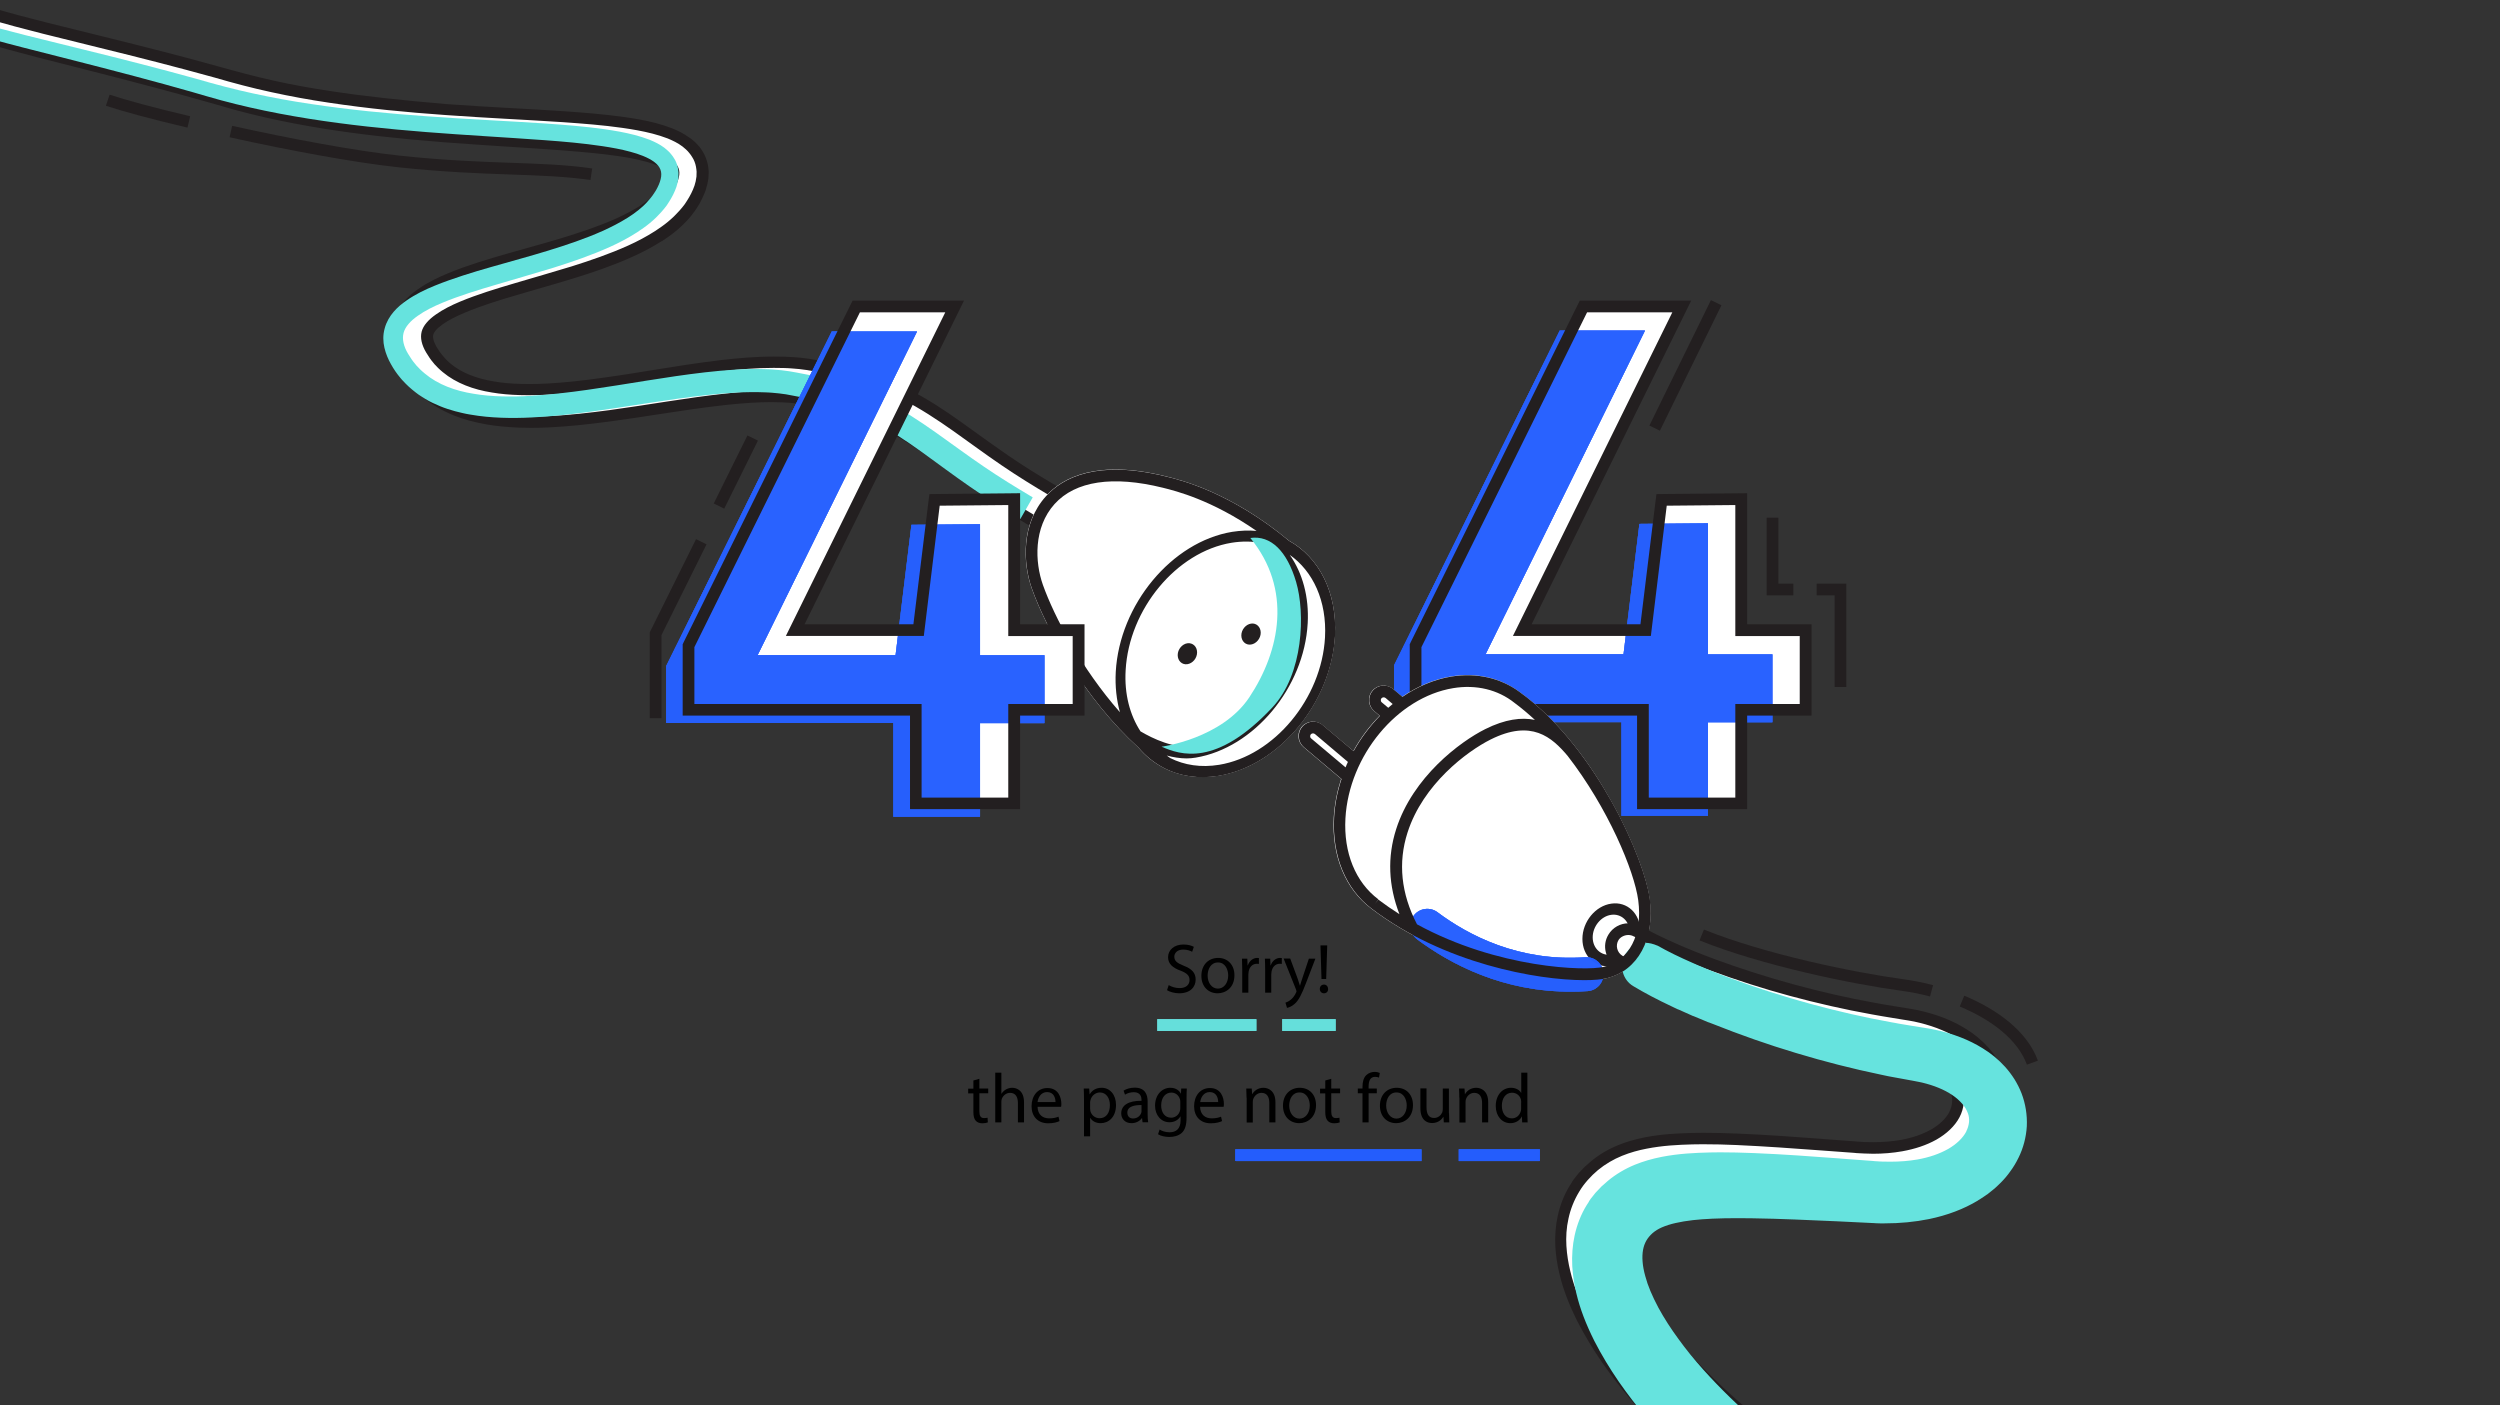 <svg width="1142" height="642" viewBox="0 0 1142 642" fill="none" xmlns="http://www.w3.org/2000/svg">
<rect x="0" y="0" width="1142" height="642" fill="#333333" stroke="none"/>
<g clip-path="url(#clip0_5387_114813)">
<path d="M750.486 366.951V324.21H646.637V294.963L723.32 139.992H768.201L695.381 287.83H751.735L759.046 228.326L795.426 227.969V287.83H824.851V324.21H795.426V366.951H750.486Z" fill="white"/>
<g opacity="0.5">
<path d="M740.678 329.857H636.828V303.88L712.501 150.989H751.437L678.618 298.827H741.629L748.881 239.323L780.208 239.026V298.887H809.633V329.917H780.208V372.657H740.678V329.857Z" fill="#255FFF"/>
</g>
<g opacity="0.5">
<path d="M740.678 329.857H636.828V303.88L712.501 150.989H751.437L678.618 298.827H741.629L748.881 239.323L780.208 239.026V298.887H809.633V329.917H780.208V372.657H740.678V329.857Z" fill="#255FFF"/>
</g>
<g opacity="0.5">
<path d="M740.678 329.857H636.828V303.88L712.501 150.989H751.437L678.618 298.827H741.629L748.881 239.323L780.208 239.026V298.887H809.633V329.917H780.208V372.657H740.678V329.857Z" fill="#255FFF"/>
</g>
<g opacity="0.5">
<path d="M740.678 329.857H636.828V303.88L712.501 150.989H751.437L678.618 298.827H741.629L748.881 239.323L780.208 239.026V298.887H809.633V329.917H780.208V372.657H740.678V329.857Z" fill="#255FFF"/>
</g>
<g opacity="0.5">
<path d="M740.678 329.857H636.828V303.88L712.501 150.989H751.437L678.618 298.827H741.629L748.881 239.323L780.208 239.026V298.887H809.633V329.917H780.208V372.657H740.678V329.857Z" fill="#255FFF"/>
</g>
<g opacity="0.5">
<path d="M740.678 329.857H636.828V303.88L712.501 150.989H751.437L678.618 298.827H741.629L748.881 239.323L780.208 239.026V298.887H809.633V329.917H780.208V372.657H740.678V329.857Z" fill="#255FFF"/>
</g>
<path d="M763.921 142.667L691.101 290.505H754.112L761.365 231.001L792.692 230.704V290.564H822.117V321.594H792.692V364.335H753.161V321.594H649.312V295.617L724.985 142.667H763.921ZM772.54 137.317H763.921H724.985H721.656L720.17 140.289L644.497 293.18L643.962 294.309V295.558V321.535V326.885H649.312H747.811V364.276V369.626H753.161H792.751H798.101V364.276V326.885H822.176H827.526V321.535V290.505V285.155H822.176H798.101V230.644V225.294L792.692 225.354L761.365 225.651L756.669 225.711L756.074 230.347L749.357 285.155H699.661L768.736 145.044L772.54 137.317Z" fill="#231F20"/>
<path d="M473.059 238.729C464.142 233.438 456.534 228.564 449.816 223.868C444.764 220.361 439.83 216.734 435.015 213.227C432.637 211.444 430.2 209.72 427.822 207.996C421.58 203.478 414.09 198.366 406.065 194.264C398.932 190.579 391.204 187.666 382.466 185.348C381.693 185.169 380.92 184.991 380.147 184.753C378.84 184.456 377.591 184.099 376.284 183.802L369.923 182.554C367.724 182.078 365.762 181.781 363.86 181.603C363.087 181.484 362.374 181.424 361.601 181.365L360.828 181.306C360.471 181.306 360.115 181.246 359.758 181.246C359.045 181.187 358.45 181.127 357.796 181.127C356.132 181.068 354.408 181.008 352.684 181.008C346.74 181.008 340.201 181.424 331.997 182.257C321.416 183.386 310.597 185.051 300.076 186.715C293.121 187.785 285.928 188.914 278.795 189.866C267.797 191.352 259.356 192.184 251.331 192.6C248.419 192.719 245.506 192.838 242.712 192.838C240.869 192.838 239.026 192.778 237.184 192.719C231.834 192.541 227.137 192.065 222.798 191.292C220.123 190.876 217.507 190.222 215.546 189.687H215.486C213.465 189.093 210.85 188.32 208.294 187.25C205.5 186.121 203.3 184.991 201.339 183.802C200.625 183.386 200.09 183.089 199.615 182.732L199.139 182.435C198.782 182.197 198.366 181.959 198.01 181.662L197.296 181.127C196.464 180.533 195.632 179.879 194.8 179.166C193.908 178.452 193.135 177.679 192.362 176.966L191.827 176.491C191.53 176.193 191.174 175.837 190.876 175.48L189.747 174.291L189.093 173.518C187.547 171.735 186.121 169.595 184.575 166.979C183.03 164.304 181.96 161.511 181.306 158.776C180.533 155.388 180.592 151.821 181.425 148.671C182.197 145.639 183.862 142.607 186.121 139.992C187.845 137.971 189.866 136.187 192.481 134.344C197.059 131.134 201.755 128.994 205.737 127.33C210.315 125.428 215.011 123.823 218.934 122.574C223.511 121.088 228.148 119.721 232.071 118.651C234.865 117.819 237.659 117.046 240.512 116.273C246.219 114.668 252.164 113.004 257.93 111.221C264.885 109.081 273.92 106.168 282.48 102.363C286.641 100.521 290.267 98.618 293.537 96.538C295.38 95.349 296.925 94.279 298.352 93.09L298.471 93.031C298.946 92.674 299.422 92.258 299.897 91.842C300.135 91.604 300.373 91.426 300.611 91.247C300.789 91.069 301.027 90.831 301.205 90.653C301.681 90.177 302.156 89.761 302.513 89.285L302.572 89.226L302.632 89.167C303.048 88.691 303.464 88.216 303.88 87.68C303.999 87.502 304.177 87.324 304.296 87.146C304.415 86.967 304.534 86.789 304.653 86.611C305.01 86.076 305.366 85.541 305.664 85.065L305.723 85.006C306.674 83.341 307.328 81.796 307.566 80.607C307.863 79.477 307.804 78.526 307.566 77.813C307.269 77.04 306.615 76.267 305.604 75.494C304.534 74.662 303.048 73.889 301.146 73.117C299.303 72.403 297.46 71.749 295.558 71.274C291.278 70.085 286.82 69.372 283.075 68.777C274.931 67.588 266.668 66.816 256.741 66.043C248.835 65.448 240.75 64.973 232.963 64.438C223.155 63.784 212.93 63.189 202.944 62.357C181.841 60.693 164.661 58.731 148.909 56.234C139.754 54.808 130.719 53.084 122.04 51.122C117.106 49.993 112.707 48.923 108.724 47.853C107.06 47.377 105.336 46.902 103.671 46.426L102.126 46.01L95.646 44.167C80.726 39.887 64.2 35.488 43.692 30.317L17.536 23.659C9.155 21.459 0.179 19.082 -8.679 16.288C-13.969 14.623 -18.012 13.197 -21.816 11.651C-25.442 10.165 -30.198 8.144 -34.775 5.172C-37.212 3.567 -39.233 1.962 -41.017 0.238C-41.849 -0.594 -42.74 -1.605 -43.751 -2.853L-43.81 -2.972C-44.524 -3.983 -45.356 -5.231 -46.069 -6.717C-47.318 -9.214 -48.09 -12.186 -48.209 -15.158C-48.328 -17.774 -48.09 -20.508 -47.437 -23.302L-46.842 -25.918L-36.618 -23.599L-37.212 -20.984C-37.628 -19.141 -37.806 -17.358 -37.688 -15.753C-37.628 -14.861 -37.509 -14.088 -37.331 -13.494V-13.434C-37.153 -12.781 -36.915 -12.067 -36.558 -11.294C-36.261 -10.641 -35.845 -10.046 -35.31 -9.273C-34.834 -8.619 -34.24 -7.966 -33.645 -7.371C-32.397 -6.123 -30.911 -4.993 -29.187 -3.923C-26.215 -2.081 -22.708 -0.297 -18.012 1.546C-14.504 2.913 -10.581 4.28 -5.647 5.766C3.151 8.441 11.948 10.7 20.211 12.78L46.367 19.26C66.994 24.372 83.638 28.652 98.737 32.873L105.276 34.715L106.822 35.132C108.427 35.548 110.032 36.023 111.637 36.439C115.501 37.45 119.721 38.461 124.536 39.531C132.977 41.373 141.775 42.978 150.692 44.346C166.147 46.723 183.03 48.507 203.835 49.993C213.762 50.706 223.868 51.3 233.617 51.836C241.464 52.252 249.607 52.727 257.632 53.262C265.895 53.857 275.466 54.57 284.917 55.878C289.079 56.472 294.012 57.304 298.887 58.553C301.265 59.147 303.702 59.92 306.08 60.871C308.16 61.703 310.835 62.892 313.51 64.854L313.629 64.913L313.986 65.21C314.402 65.567 314.877 65.924 315.353 66.34L315.412 66.399L315.472 66.459C315.591 66.578 315.769 66.756 315.888 66.875C316.304 67.291 316.72 67.707 317.136 68.242L317.196 68.302C317.315 68.421 317.374 68.599 317.493 68.718C317.909 69.193 318.325 69.788 318.741 70.501L319.336 71.571L319.395 71.631C319.574 71.928 319.692 72.284 319.811 72.641L319.93 72.879C320.584 74.424 320.941 76.208 321.06 78.288V78.407C321.06 79.299 321 80.131 321 80.844V80.963L320.941 81.439C320.822 82.033 320.762 82.687 320.644 83.282V83.341L320.049 85.541L319.276 87.562L319.217 87.621C318.682 88.751 318.147 90.058 317.374 91.307C316.839 92.317 316.185 93.268 315.591 94.16L315.175 94.814L314.759 95.349C314.105 96.181 313.451 97.073 312.678 97.905C312.024 98.678 311.311 99.391 310.657 100.045C310.479 100.223 310.241 100.461 310.062 100.699L310.003 100.758L309.944 100.818C309.706 101.056 309.468 101.234 309.23 101.472C308.576 102.066 307.863 102.72 307.09 103.314C305.069 104.979 302.989 106.406 301.086 107.713C297.222 110.151 293.061 112.409 288.365 114.609C279.211 118.77 270.056 121.802 262.269 124.239C256.384 126.082 250.38 127.806 244.614 129.47C241.82 130.302 239.026 131.075 236.292 131.907C232.487 133.037 228.029 134.344 223.63 135.831C219.945 137.019 215.665 138.506 211.504 140.289C206.986 142.191 203.657 143.974 200.982 145.877C199.436 147.006 198.188 148.076 197.296 149.146C196.405 150.157 195.87 151.227 195.632 152.178C195.394 153.188 195.394 154.258 195.691 155.447C195.989 156.814 196.642 158.301 197.475 159.668C198.604 161.511 199.555 162.937 200.566 164.126L201.041 164.661L201.457 165.137C201.576 165.256 201.695 165.434 201.874 165.553C202.052 165.731 202.23 165.909 202.409 166.088C202.587 166.266 202.765 166.385 202.944 166.563C203.479 167.039 203.954 167.514 204.43 167.871L204.489 167.931C209.72 172.27 216.794 175.242 225.592 176.609C229.337 177.263 233.379 177.62 238.016 177.739C239.324 177.798 240.631 177.798 241.939 177.798C244.792 177.798 247.765 177.739 250.856 177.561C258.405 177.144 266.49 176.253 277.011 174.767C283.966 173.756 291.04 172.627 297.876 171.557C308.517 169.833 319.514 168.049 330.571 166.801C336.872 166.088 345.194 165.256 353.932 165.256C355.537 165.256 357.142 165.256 358.688 165.315C359.52 165.315 360.352 165.374 361.125 165.434C361.482 165.434 361.898 165.493 362.255 165.493L363.146 165.553C364.038 165.612 364.989 165.672 365.94 165.791C368.199 166.028 370.696 166.385 373.192 166.92L380.029 168.228H380.088C381.634 168.584 383.12 168.941 384.665 169.298C385.438 169.476 386.151 169.654 386.924 169.833C396.673 172.389 405.708 175.718 413.793 179.76C422.829 184.278 430.972 189.806 437.749 194.562C440.246 196.345 442.683 198.069 445.12 199.852C449.876 203.241 454.75 206.807 459.625 210.077C466.164 214.535 473.237 218.993 481.916 224.106L484.235 225.473L475.377 240.156L473.059 238.729Z" fill="white"/>
<path d="M-44.821 -22.708L-39.768 -21.578C-40.184 -19.557 -40.422 -17.536 -40.303 -15.634C-40.244 -14.683 -40.125 -13.732 -39.828 -12.781C-39.59 -11.829 -39.233 -10.997 -38.817 -10.106C-38.401 -9.273 -37.866 -8.441 -37.331 -7.668C-36.736 -6.896 -36.083 -6.123 -35.369 -5.469C-33.943 -4.042 -32.278 -2.794 -30.495 -1.664C-26.928 0.594 -22.945 2.378 -18.844 3.983C-14.742 5.588 -10.521 7.014 -6.301 8.322C2.2 10.938 10.879 13.197 19.557 15.396L45.713 21.875C63.19 26.155 80.666 30.614 98.024 35.429L104.504 37.272C106.644 37.866 108.784 38.461 110.924 38.995C115.204 40.125 119.543 41.136 123.882 42.087C132.561 43.989 141.359 45.594 150.216 46.902C167.871 49.577 185.705 51.3 203.538 52.549C221.431 53.857 239.324 54.629 257.335 55.818C266.371 56.472 275.347 57.126 284.442 58.434C288.96 59.088 293.537 59.861 298.114 61.049C300.373 61.644 302.691 62.357 305.01 63.249C307.269 64.2 309.587 65.27 311.786 66.934C312.321 67.35 312.856 67.826 313.391 68.302C313.926 68.837 314.461 69.312 314.877 69.907C315.353 70.501 315.829 71.096 316.185 71.749L316.78 72.76C316.958 73.117 317.077 73.473 317.255 73.83C317.85 75.316 318.087 76.862 318.206 78.407C318.206 79.18 318.147 79.893 318.147 80.666C318.028 81.379 317.909 82.093 317.79 82.806L317.255 84.768L316.542 86.611C316.007 87.799 315.472 88.988 314.818 90.058C314.224 91.188 313.451 92.198 312.797 93.268C312.024 94.279 311.251 95.289 310.419 96.181C309.587 97.132 308.695 97.964 307.863 98.856C306.971 99.688 306.08 100.521 305.129 101.293C303.286 102.839 301.265 104.206 299.303 105.514C295.32 108.07 291.159 110.269 286.939 112.172C278.497 115.976 269.819 118.948 261.14 121.683C252.461 124.358 243.782 126.795 235.222 129.351C230.942 130.599 226.662 131.907 222.441 133.274C218.28 134.642 214.119 136.128 210.136 137.792C206.154 139.457 202.349 141.359 199.08 143.677C197.475 144.807 195.989 146.055 194.859 147.422C193.73 148.73 192.957 150.157 192.6 151.524C192.244 152.951 192.244 154.437 192.6 156.042C192.957 157.647 193.67 159.371 194.681 161.035C195.691 162.699 196.761 164.364 198.069 165.85L198.545 166.444L199.08 166.979C199.436 167.336 199.734 167.693 200.09 168.049C200.804 168.703 201.517 169.417 202.29 170.011C208.353 175.064 216.319 177.977 224.641 179.284C228.802 179.998 233.082 180.354 237.421 180.473C238.789 180.533 240.096 180.533 241.464 180.533C244.436 180.533 247.467 180.414 250.499 180.295C259.237 179.819 268.095 178.749 276.892 177.501C294.547 175.004 312.262 171.616 330.392 169.536C337.942 168.703 345.61 168.049 353.397 168.049C354.943 168.049 356.489 168.049 358.034 168.109C359.223 168.109 360.412 168.228 361.541 168.287C362.73 168.406 363.919 168.466 365.108 168.584C367.486 168.822 369.923 169.238 372.122 169.654L378.899 170.962C381.158 171.497 383.417 172.032 385.676 172.567C394.652 174.886 403.569 178.096 411.95 182.316C420.332 186.537 428.119 191.708 435.55 196.939C442.98 202.171 450.114 207.521 457.485 212.514C464.796 217.507 472.346 222.144 479.955 226.662L474.307 236.411C466.461 231.714 458.733 226.899 451.243 221.668C443.753 216.497 436.501 211.028 429.308 205.856C422.115 200.684 414.863 195.81 407.195 191.946C399.526 188.023 391.442 185.051 383.06 182.851C380.98 182.316 378.84 181.781 376.759 181.306L370.339 180.057C368.14 179.582 366.178 179.284 364.038 179.047C362.968 178.928 361.957 178.868 360.887 178.749C359.817 178.69 358.747 178.571 357.677 178.571C355.954 178.512 354.23 178.452 352.506 178.452C345.61 178.452 338.536 178.987 331.522 179.76C313.926 181.662 296.212 184.932 278.26 187.369C269.284 188.558 260.189 189.628 251.034 190.044C248.24 190.163 245.387 190.282 242.593 190.282C240.81 190.282 238.967 190.222 237.184 190.163C232.547 189.984 227.851 189.568 223.155 188.736C220.836 188.379 218.459 187.785 216.14 187.191C213.822 186.537 211.504 185.823 209.245 184.872C206.986 183.921 204.727 182.911 202.587 181.603C202.052 181.306 201.517 180.949 200.982 180.592C200.447 180.236 199.912 179.938 199.436 179.582C198.426 178.809 197.415 178.096 196.464 177.263C195.513 176.491 194.562 175.599 193.67 174.707C193.254 174.232 192.838 173.816 192.362 173.34L191.709 172.627L191.114 171.913C189.509 170.011 188.082 167.931 186.834 165.672C185.586 163.472 184.516 160.976 183.862 158.182C183.208 155.447 183.149 152.297 183.981 149.384C184.754 146.412 186.299 143.856 188.082 141.775C189.866 139.694 191.887 138.03 193.967 136.603C198.069 133.75 202.409 131.669 206.748 129.886C211.087 128.103 215.427 126.617 219.766 125.19C224.106 123.763 228.445 122.515 232.785 121.267C241.464 118.77 250.142 116.452 258.643 113.836C267.144 111.221 275.525 108.427 283.491 104.86C287.474 103.077 291.278 101.115 294.904 98.856C296.687 97.727 298.411 96.538 300.016 95.23C300.849 94.576 301.562 93.863 302.335 93.209C303.048 92.496 303.821 91.782 304.415 91.009C305.129 90.296 305.664 89.464 306.317 88.691C306.852 87.859 307.447 87.086 307.922 86.254C308.874 84.589 309.706 82.747 310.062 81.142C310.479 79.477 310.419 78.05 309.944 76.802C309.468 75.554 308.517 74.365 307.15 73.354C305.723 72.284 303.999 71.393 302.097 70.62C300.195 69.847 298.233 69.193 296.152 68.658C292.051 67.529 287.711 66.756 283.372 66.102C274.634 64.794 265.776 64.022 256.86 63.368C239.026 62.06 221.015 61.109 203.062 59.682C185.11 58.255 167.099 56.413 149.206 53.559C140.289 52.133 131.372 50.468 122.515 48.447C118.116 47.437 113.658 46.367 109.319 45.178C107.119 44.583 104.92 43.929 102.78 43.335L96.3 41.492C79.061 36.558 61.703 32.041 44.286 27.582L18.131 20.924C9.392 18.666 0.714 16.347 -7.965 13.613C-12.305 12.245 -16.585 10.759 -20.865 9.095C-25.145 7.371 -29.365 5.469 -33.348 2.853C-35.369 1.546 -37.272 0.059 -39.055 -1.664C-39.947 -2.497 -40.779 -3.507 -41.551 -4.518C-42.265 -5.588 -42.978 -6.658 -43.573 -7.787C-44.702 -10.106 -45.356 -12.721 -45.475 -15.277C-45.653 -17.833 -45.356 -20.33 -44.821 -22.708ZM-48.863 -29.068L-50.052 -23.837C-50.765 -20.746 -51.003 -17.774 -50.884 -14.98C-50.706 -11.651 -49.874 -8.382 -48.447 -5.469C-47.674 -3.864 -46.723 -2.437 -46.01 -1.367L-45.95 -1.308L-45.891 -1.248C-44.821 0.119 -43.87 1.189 -42.919 2.14C-41.017 4.042 -38.877 5.707 -36.38 7.312C-31.624 10.343 -26.69 12.483 -23.005 14.029C-19.141 15.574 -15.039 17.001 -9.689 18.725C-0.713 21.519 8.263 23.897 16.704 26.096L42.86 32.754C63.368 37.985 79.834 42.384 94.755 46.604L101.234 48.447L102.839 48.923C104.504 49.398 106.227 49.874 107.892 50.349C111.934 51.419 116.333 52.549 121.267 53.678C130.005 55.64 139.1 57.364 148.314 58.85C164.126 61.347 181.365 63.308 202.587 64.973C212.633 65.746 222.798 66.399 232.666 67.053C240.453 67.529 248.537 68.064 256.444 68.658C266.311 69.431 274.515 70.144 282.599 71.333C286.285 71.868 290.624 72.641 294.726 73.77H294.785H294.845C296.628 74.246 298.411 74.841 300.135 75.494C301.74 76.148 303.048 76.862 303.94 77.516C304.831 78.169 305.01 78.585 305.01 78.585V78.645C305.069 78.764 305.069 79.121 304.95 79.774V79.834V79.893C304.831 80.428 304.475 81.617 303.345 83.519L303.286 83.579L303.226 83.638C303.048 83.995 302.751 84.471 302.394 84.946C302.275 85.124 302.156 85.243 302.037 85.422C301.919 85.6 301.8 85.719 301.681 85.897C301.265 86.432 300.908 86.848 300.611 87.205L300.492 87.324L300.373 87.443C300.076 87.799 299.66 88.216 299.244 88.632C299.065 88.81 298.887 88.988 298.709 89.167C298.471 89.345 298.292 89.583 298.055 89.761C297.579 90.177 297.163 90.534 296.806 90.831L296.687 90.891L296.628 90.95C295.32 92.02 293.834 93.031 292.051 94.219C288.9 96.181 285.393 98.024 281.351 99.867C272.969 103.612 263.993 106.465 257.097 108.605C251.391 110.329 245.506 111.993 239.74 113.598C237.005 114.371 234.152 115.203 231.299 115.976C227.375 117.106 222.679 118.473 218.102 119.959C214.06 121.267 209.364 122.872 204.667 124.833C200.566 126.557 195.691 128.757 190.936 132.086C188.142 134.047 185.942 136.009 184.04 138.208C181.544 141.121 179.701 144.509 178.809 147.957C177.858 151.583 177.799 155.507 178.631 159.311C179.344 162.343 180.533 165.374 182.138 168.228C183.743 171.022 185.289 173.221 186.953 175.183L187.488 175.896L187.607 176.015L187.726 176.134L188.38 176.847C188.499 176.966 188.617 177.144 188.736 177.263C189.034 177.62 189.39 177.977 189.747 178.333L189.806 178.393L189.866 178.452L190.341 178.868C191.114 179.641 191.946 180.414 192.897 181.187C193.789 181.959 194.681 182.673 195.513 183.267C195.691 183.386 195.929 183.564 196.107 183.683L196.167 183.743L196.226 183.802C196.642 184.099 196.999 184.337 197.415 184.575L197.831 184.872C198.366 185.229 198.961 185.586 199.674 186.002C201.755 187.25 204.073 188.439 206.986 189.628C209.72 190.757 212.395 191.589 214.476 192.184H214.535H214.595C216.616 192.719 219.291 193.373 222.085 193.848C226.543 194.621 231.358 195.097 236.827 195.334C238.67 195.394 240.572 195.453 242.474 195.453C245.268 195.453 248.24 195.394 251.212 195.216C259.297 194.799 267.857 193.967 278.914 192.481C286.106 191.53 293.299 190.401 300.254 189.331C310.716 187.726 321.535 186.061 332.057 184.932C340.141 184.099 346.621 183.683 352.446 183.683C354.111 183.683 355.775 183.743 357.38 183.802H357.44H357.499C358.094 183.802 358.747 183.862 359.401 183.921C359.758 183.921 360.115 183.981 360.471 183.981C360.709 183.981 361.006 184.04 361.244 184.04C362.017 184.099 362.73 184.159 363.384 184.278H363.444H363.503C365.346 184.456 367.189 184.753 369.329 185.229L375.63 186.477C376.878 186.774 378.186 187.072 379.434 187.428C380.207 187.607 380.98 187.844 381.812 188.023C390.312 190.282 397.862 193.135 404.817 196.702C412.723 200.744 420.094 205.797 426.217 210.196C428.595 211.919 431.032 213.703 433.41 215.427C438.225 218.934 443.218 222.56 448.271 226.067C455.047 230.763 462.716 235.697 471.692 240.988L476.328 243.782L479.063 239.086L484.71 229.337L487.385 224.759L482.808 222.084C474.189 217.032 467.115 212.573 460.695 208.174C455.88 204.846 451.184 201.517 446.25 197.95C443.872 196.226 441.375 194.443 438.879 192.659C432.042 187.785 423.78 182.197 414.566 177.62C406.303 173.459 397.149 170.071 387.221 167.514H387.162H387.102C386.389 167.336 385.616 167.158 384.903 166.979C383.417 166.623 381.871 166.207 380.326 165.85H380.207H380.088L373.311 164.542C370.815 164.067 368.199 163.651 365.821 163.413C364.811 163.294 363.86 163.234 362.968 163.175L362.136 163.116H362.076H362.017C361.66 163.116 361.303 163.056 360.887 163.056C360.055 162.997 359.223 162.937 358.331 162.937C356.786 162.878 355.181 162.878 353.516 162.878C344.659 162.878 336.218 163.71 329.857 164.423C318.741 165.731 307.685 167.514 297.044 169.238C290.208 170.368 283.134 171.497 276.239 172.448C265.776 173.934 257.751 174.767 250.261 175.183C247.289 175.361 244.317 175.421 241.523 175.421C240.215 175.421 238.907 175.421 237.659 175.361C233.141 175.242 229.218 174.886 225.592 174.232C217.329 172.864 210.671 170.189 205.797 166.088L205.737 166.028L205.678 165.969C205.262 165.672 204.846 165.256 204.37 164.78C204.192 164.602 204.073 164.483 203.895 164.304C203.776 164.186 203.597 164.007 203.479 163.888C203.36 163.71 203.181 163.591 203.062 163.413L202.706 162.997L202.349 162.581L202.29 162.521L202.23 162.462C201.339 161.451 200.447 160.143 199.377 158.419C198.723 157.231 198.188 156.042 197.95 154.912C197.772 154.139 197.772 153.486 197.891 152.951C198.069 152.356 198.426 151.643 199.02 150.929C199.793 150.038 200.863 149.087 202.23 148.136C204.727 146.352 207.937 144.688 212.276 142.845C216.319 141.121 220.539 139.635 224.165 138.446C228.505 137.019 232.963 135.652 236.767 134.582C239.502 133.75 242.355 132.977 245.09 132.145C250.856 130.481 256.86 128.757 262.804 126.914C270.651 124.477 279.924 121.386 289.197 117.165C294.072 114.966 298.352 112.647 302.275 110.151H302.335H302.394C304.415 108.843 306.555 107.357 308.636 105.633C309.468 104.979 310.181 104.325 310.895 103.671C311.132 103.433 311.37 103.255 311.608 103.017L311.727 102.898L311.846 102.779C312.024 102.601 312.262 102.363 312.44 102.185C313.094 101.531 313.867 100.758 314.58 99.926C315.412 99.034 316.126 98.083 316.78 97.192L317.136 96.716L317.255 96.597L317.374 96.419C317.493 96.24 317.612 96.062 317.731 95.884C318.325 94.992 319.039 93.982 319.633 92.852C320.406 91.485 321 90.118 321.535 88.929L321.595 88.81L321.654 88.691L322.367 86.848L322.427 86.611L322.486 86.373L323.021 84.411L323.081 84.233L323.14 84.054C323.259 83.341 323.378 82.687 323.497 82.093L323.556 81.736L323.616 81.498V81.26C323.675 80.488 323.735 79.596 323.735 78.645V78.526V78.407C323.616 76.029 323.14 73.949 322.427 72.106L322.308 71.868C322.189 71.571 322.011 71.155 321.832 70.739L321.773 70.561L321.654 70.382L321.119 69.431C320.644 68.539 320.049 67.826 319.692 67.291C319.574 67.172 319.514 67.053 319.395 66.934L319.336 66.875L319.276 66.816C318.741 66.162 318.206 65.627 317.79 65.21C317.671 65.092 317.552 64.973 317.434 64.854L317.315 64.735L317.136 64.616C316.661 64.141 316.126 63.784 315.71 63.427L315.353 63.13L315.234 63.071L315.115 63.011C312.202 60.871 309.349 59.563 307.15 58.672C304.712 57.721 302.156 56.888 299.66 56.234C294.666 54.927 289.673 54.094 285.393 53.5C275.822 52.133 266.133 51.419 257.87 50.825C249.845 50.29 241.701 49.814 233.795 49.398C224.046 48.863 213.941 48.269 204.014 47.556C183.267 45.772 166.445 43.989 151.049 41.611C142.191 40.303 133.453 38.698 125.071 36.855C120.316 35.785 116.155 34.775 112.291 33.764C110.686 33.348 109.14 32.932 107.476 32.457L105.871 32.041L99.391 30.257C84.352 26.037 67.648 21.757 46.961 16.644L20.806 10.165C12.602 8.084 3.864 5.826 -4.755 3.21C-9.63 1.724 -13.494 0.357 -16.882 -0.951C-21.4 -2.734 -24.788 -4.399 -27.642 -6.182C-29.187 -7.193 -30.554 -8.203 -31.624 -9.273L-31.684 -9.333L-31.743 -9.392C-32.219 -9.868 -32.694 -10.403 -33.11 -10.938C-33.526 -11.532 -33.883 -12.008 -34.062 -12.424V-12.483V-12.543C-34.359 -13.137 -34.537 -13.672 -34.656 -14.148V-14.207V-14.267C-34.775 -14.683 -34.834 -15.277 -34.953 -15.991C-35.013 -17.358 -34.894 -18.844 -34.537 -20.449L-33.408 -25.621L-38.579 -26.809L-43.632 -27.939L-48.863 -29.068Z" fill="#231F20"/>
<path d="M466.104 237.064C458.257 232.368 450.53 227.553 443.04 222.322C435.55 217.151 428.297 211.682 421.105 206.51C413.912 201.338 406.66 196.464 398.991 192.6C391.323 188.677 383.238 185.704 374.857 183.505C372.776 182.97 370.636 182.435 368.556 181.959L362.136 180.711C359.936 180.236 357.975 179.938 355.835 179.701C354.765 179.582 353.754 179.522 352.684 179.403C351.614 179.344 350.544 179.225 349.474 179.225C340.914 178.868 332.116 179.463 323.318 180.414C305.723 182.316 288.008 185.586 270.056 188.023C261.08 189.212 251.985 190.282 242.831 190.698C238.253 190.936 233.617 190.995 228.921 190.817C224.284 190.638 219.588 190.222 214.892 189.39C212.573 189.033 210.196 188.439 207.877 187.844C205.559 187.191 203.241 186.477 200.982 185.526C198.723 184.575 196.464 183.564 194.324 182.257C193.789 181.959 193.254 181.603 192.719 181.246C192.184 180.889 191.649 180.592 191.173 180.236C190.163 179.463 189.152 178.749 188.201 177.917C187.25 177.144 186.299 176.253 185.407 175.361C184.991 174.886 184.575 174.469 184.1 173.994L183.446 173.281L182.851 172.567C181.246 170.665 179.82 168.584 178.571 166.326C177.323 164.126 176.253 161.629 175.599 158.836C174.945 156.101 174.886 152.951 175.718 150.038C176.491 147.066 178.036 144.509 179.82 142.429C181.603 140.348 183.624 138.684 185.705 137.257C189.806 134.404 194.146 132.323 198.485 130.54C202.825 128.757 207.164 127.271 211.503 125.844C215.843 124.417 220.182 123.169 224.522 121.921C233.201 119.424 241.88 117.106 250.38 114.49C258.881 111.874 267.262 109.081 275.228 105.514C279.211 103.731 283.015 101.769 286.641 99.51C288.425 98.38 290.148 97.192 291.753 95.884C292.586 95.23 293.299 94.517 294.072 93.863C294.785 93.149 295.558 92.436 296.152 91.663C296.866 90.95 297.401 90.118 298.055 89.345C298.59 88.513 299.184 87.74 299.66 86.908C300.611 85.243 301.443 83.4 301.8 81.796C302.216 80.131 302.156 78.704 301.681 77.456C301.205 76.208 300.254 75.019 298.887 74.008C297.46 72.938 295.736 72.047 293.834 71.274C291.932 70.501 289.97 69.847 287.89 69.312C283.788 68.183 279.448 67.41 275.109 66.756C266.371 65.448 257.513 64.675 248.597 64.022C230.763 62.714 212.752 61.763 194.8 60.336C176.847 58.909 158.836 57.067 140.943 54.213C132.026 52.787 123.11 51.122 114.252 49.101C109.853 48.09 105.395 47.02 101.056 45.832C98.856 45.237 96.657 44.583 94.517 43.989L87.978 42.087C70.739 37.153 53.381 32.635 35.964 28.177L9.808 21.519C1.07 19.26 -7.609 16.942 -16.288 14.207C-20.627 12.84 -24.907 11.354 -29.187 9.689C-33.467 7.966 -37.688 6.063 -41.67 3.448C-43.691 2.14 -45.594 0.654 -47.377 -1.07C-48.269 -1.902 -49.101 -2.913 -49.874 -3.923C-50.587 -4.993 -51.3 -6.063 -51.895 -7.193C-53.024 -9.511 -53.678 -12.127 -53.797 -14.683C-53.916 -17.239 -53.619 -19.736 -53.084 -22.113L-48.031 -20.984C-48.447 -18.963 -48.685 -16.942 -48.566 -15.04C-48.507 -14.088 -48.388 -13.137 -48.09 -12.186C-47.853 -11.235 -47.496 -10.403 -47.08 -9.511C-46.664 -8.679 -46.129 -7.847 -45.594 -7.074C-44.999 -6.301 -44.345 -5.528 -43.632 -4.874C-42.205 -3.448 -40.541 -2.199 -38.758 -1.07C-35.191 1.189 -31.208 2.972 -27.107 4.577C-23.005 6.182 -18.784 7.609 -14.564 8.917C-6.063 11.532 2.616 13.791 11.295 15.991L37.45 22.47C54.927 26.75 72.403 31.208 89.761 36.023L96.241 37.866C98.381 38.461 100.521 39.055 102.661 39.59C106.941 40.719 111.28 41.73 115.62 42.681C124.298 44.583 133.096 46.188 141.953 47.496C159.608 50.171 177.442 51.895 195.275 53.143C213.168 54.451 231.061 55.224 249.072 56.413C258.108 57.067 267.084 57.721 276.179 59.028C280.697 59.682 285.274 60.455 289.851 61.644C292.11 62.238 294.428 62.952 296.747 63.843C299.006 64.794 301.324 65.864 303.523 67.529C304.058 67.945 304.593 68.421 305.128 68.896C305.663 69.431 306.198 69.907 306.615 70.501C307.09 71.096 307.566 71.69 307.922 72.344L308.517 73.354C308.695 73.711 308.814 74.068 308.992 74.424C309.587 75.91 309.825 77.456 309.943 79.002C309.943 79.774 309.884 80.488 309.884 81.26C309.765 81.974 309.646 82.687 309.527 83.4L308.992 85.362L308.279 87.205C307.744 88.394 307.209 89.583 306.555 90.653C305.961 91.782 305.188 92.793 304.534 93.863C303.761 94.873 302.988 95.884 302.156 96.775C301.324 97.727 300.432 98.559 299.6 99.451C298.708 100.283 297.817 101.115 296.866 101.888C295.023 103.433 293.002 104.801 291.04 106.108C287.057 108.664 282.896 110.864 278.676 112.766C270.235 116.571 261.556 119.543 252.877 122.277C244.198 124.952 235.519 127.389 226.959 129.946C222.679 131.194 218.399 132.502 214.178 133.869C210.017 135.236 205.856 136.722 201.873 138.387C197.891 140.051 194.086 141.953 190.817 144.272C189.212 145.401 187.726 146.649 186.596 148.017C185.467 149.324 184.694 150.751 184.337 152.118C183.981 153.545 183.981 155.031 184.337 156.636C184.694 158.241 185.407 159.965 186.418 161.629C187.428 163.294 188.498 164.958 189.806 166.444L190.282 167.039L190.817 167.574C191.173 167.931 191.471 168.287 191.827 168.644C192.541 169.298 193.254 170.011 194.027 170.606C200.09 175.718 208.056 178.571 216.378 179.879C220.539 180.592 224.819 180.949 229.158 181.068C233.498 181.187 237.837 181.127 242.236 180.83C250.975 180.354 259.832 179.284 268.63 178.036C286.285 175.539 303.999 172.151 322.13 170.071C331.225 169.06 340.379 168.287 349.831 168.644C351.02 168.644 352.208 168.763 353.338 168.822C354.527 168.941 355.716 169.001 356.905 169.119C359.282 169.357 361.72 169.773 363.919 170.189L370.696 171.497C372.955 172.032 375.213 172.567 377.472 173.102C386.448 175.421 395.365 178.631 403.747 182.851C412.128 187.072 419.916 192.243 427.346 197.474C434.777 202.706 441.91 208.056 449.281 213.049C456.593 218.042 464.142 222.679 471.751 227.197L466.104 237.064Z" fill="#66E3DE"/>
<path d="M609.781 290.386C608.057 321.119 584.22 349.831 556.638 354.348C547.483 355.834 538.983 354.527 531.85 350.901C531.79 350.841 531.731 350.841 531.671 350.782C527.213 348.523 523.29 345.372 520.02 341.449C495.529 319.336 477.874 287.295 471.335 268.867C467.174 257.216 466.401 239.145 477.755 226.602C485.364 218.161 501.057 209.779 532.444 217.567C539.756 219.35 562.107 224.878 588.797 246.992C602.41 254.541 610.851 270.472 609.781 290.386Z" fill="white"/>
<path d="M588.857 247.051C562.166 224.938 539.875 219.409 532.503 217.626C501.117 209.839 485.423 218.28 477.815 226.662C466.461 239.204 467.233 257.276 471.395 268.927C477.933 287.354 495.588 319.395 520.08 341.508C523.349 345.372 527.272 348.523 531.731 350.841C531.79 350.901 531.85 350.901 531.909 350.96C539.042 354.586 547.483 355.894 556.697 354.408C584.28 349.831 608.117 321.178 609.841 290.446C610.851 270.472 602.41 254.541 588.857 247.051ZM591.948 284.382C590.462 311.489 569.478 336.812 545.225 340.795C536.546 342.222 526.5 337.347 520.971 334.078C516.156 326.647 513.541 317.077 514.195 306.139C515.74 278.2 537.437 252.104 562.523 247.943C567.278 247.17 571.856 247.229 576.076 248.002L576.017 248.062C586.836 255.195 592.78 268.808 591.948 284.382ZM481.738 230.228C491.249 219.707 508.369 217.151 531.196 222.798C537.14 224.284 553.487 228.326 573.996 242.533C570.429 242.177 566.684 242.355 562.82 242.949C535.238 247.527 511.401 276.179 509.677 306.912C509.32 313.569 510.033 319.752 511.579 325.339C494.102 305.485 481.619 281.826 476.388 267.143C472.762 256.859 471.989 241.047 481.738 230.228ZM605.263 291.159C603.718 319.098 582.021 345.194 556.935 349.355C548.613 350.722 541.004 349.533 534.525 346.264C533.99 345.907 533.514 345.551 532.979 345.134C535.892 345.907 538.983 346.442 542.015 346.442C543.382 346.442 544.808 346.323 546.176 346.086C572.747 341.687 595.752 314.164 597.357 284.679C598.011 272.731 595.039 261.793 589.154 253.471C599.735 260.902 606.155 274.455 605.263 291.159Z" fill="#231F20"/>
<path d="M571.499 284.858C569.062 285.214 567.041 287.652 567.041 290.267C567.041 292.883 569.002 294.785 571.44 294.428C573.877 294.072 575.898 291.634 575.898 289.019C575.898 286.403 573.936 284.501 571.499 284.858Z" fill="#231F20"/>
<path d="M542.431 293.834C539.993 294.191 537.972 296.628 537.972 299.243C537.972 301.859 539.934 303.761 542.371 303.404C544.808 303.048 546.83 300.67 546.83 297.995C546.83 295.379 544.868 293.537 542.431 293.834Z" fill="#231F20"/>
<path d="M733.842 446.844C731.464 447.379 727.957 447.736 723.498 447.736C712.739 447.736 696.748 445.833 679.272 440.781C661.795 435.728 642.892 427.584 626.426 415.041C614.537 406.124 608.295 390.966 609.246 373.43C609.603 367.426 610.792 361.482 612.635 355.775L595.455 341.271C594.088 340.082 593.256 338.417 593.137 336.693C593.018 334.91 593.612 333.186 594.742 331.878C597.179 329.144 601.34 328.847 604.134 331.224L618.222 343.054C621.492 337.109 625.593 331.641 630.23 326.944L627.674 324.804C626.307 323.616 625.475 322.011 625.356 320.227C625.237 318.444 625.831 316.72 626.961 315.412C629.398 312.678 633.618 312.381 636.353 314.758L640.514 318.266C647.41 313.569 654.959 310.3 662.865 308.992C674.278 307.09 685.216 309.587 693.836 315.888C713.155 329.679 727.362 350.544 735.803 365.643C746.444 384.546 752.388 401.785 753.518 410.523C756.074 428.892 748.108 443.456 733.842 446.844Z" fill="white"/>
<path d="M735.982 436.084C731.345 436.738 727.541 433.172 727.541 428.178C727.541 423.185 731.345 418.548 735.982 417.894C740.618 417.241 744.423 420.807 744.423 425.801C744.423 430.853 740.618 435.431 735.982 436.084ZM736.041 412.782C728.789 413.793 722.845 421.045 722.845 428.892C722.845 436.738 728.73 442.326 736.041 441.256C743.293 440.246 749.238 432.993 749.238 425.147C749.238 417.3 743.293 411.712 736.041 412.782Z" fill="#231F20"/>
<path d="M882.275 735.566C879.897 735.566 877.638 735.09 875.438 734.079C875.32 734.02 875.141 733.961 875.022 733.901C862.955 727.957 851.066 721.477 839.653 714.582C828.061 707.567 816.767 700.018 806.126 692.171C795.01 683.968 784.429 675.408 774.799 666.61C764.04 656.861 754.766 647.291 746.325 637.363C741.807 632.013 737.527 626.426 733.663 620.897C729.502 614.893 725.757 608.771 722.666 602.648C718.802 594.979 716.246 588.322 714.641 581.545C713.631 577.324 713.036 573.401 712.798 569.478C712.561 564.901 712.917 560.442 713.809 556.281C714.82 551.644 716.603 547.186 718.981 543.263C719.218 542.787 719.516 542.371 719.753 542.014L719.991 541.717L721.002 540.231C721.596 539.458 722.191 538.745 722.726 538.032L723.201 537.497L723.261 537.437C723.974 536.664 724.747 535.832 725.579 535L725.698 534.941L726.173 534.524C726.827 533.93 727.481 533.336 728.195 532.741C731.642 529.888 735.685 527.51 739.905 525.727C743.472 524.3 747.276 523.171 751.616 522.338C759.343 520.852 766.536 520.496 773.135 520.317C774.68 520.317 776.226 520.258 777.771 520.258C782.527 520.258 787.461 520.377 793.346 520.614C806.423 521.209 819.501 522.16 832.103 523.052L842.209 523.824L848.272 524.3C848.272 524.3 849.937 524.419 850.234 524.419C850.65 524.419 851.126 524.478 851.542 524.478C852.909 524.538 854.276 524.597 855.584 524.597C860.102 524.597 864.441 524.241 868.424 523.527C874.071 522.517 879.005 520.852 883.226 518.474C887.565 516.037 890.894 512.768 892.677 509.379C893.569 507.774 894.104 505.991 894.282 504.148C894.401 502.306 894.163 500.522 893.569 498.917C893.212 497.966 892.796 497.074 892.38 496.302C891.845 495.41 891.251 494.578 890.597 493.746C889.111 492.022 887.387 490.536 885.425 489.228C881.502 486.612 876.568 484.591 870.742 483.164C870.505 483.105 870.207 483.046 869.97 482.986C869.553 482.867 869.137 482.808 868.721 482.689L866.522 482.273L856.832 480.489C855.762 480.311 854.633 480.073 853.622 479.836C853.087 479.717 852.493 479.598 851.958 479.479C839.177 476.804 826.218 473.534 813.497 469.671C800.657 465.807 788.055 461.408 776.047 456.593L773.788 455.701L766.893 452.788L762.316 450.767L760.057 449.757L757.738 448.687C750.486 445.298 744.958 442.386 739.786 439.235C736.041 436.976 734.793 432.042 737.052 428.297C738.478 425.919 741.094 424.433 743.888 424.433C745.255 424.433 746.622 424.79 747.811 425.444L747.871 425.503C752.507 428.119 757.857 430.734 764.575 433.647L766.774 434.598L768.914 435.49L773.313 437.333L779.971 439.889L782.17 440.721C793.821 445.061 806.067 448.924 818.491 452.313C830.796 455.642 843.279 458.495 855.643 460.694C856.178 460.813 856.773 460.873 857.308 460.992C858.318 461.17 859.27 461.348 860.28 461.527L869.732 463.013L872.347 463.429C873.001 463.548 873.596 463.667 874.19 463.786C874.487 463.845 874.785 463.904 875.022 463.964C883.345 465.688 890.3 468.422 896.363 472.227C899.93 474.426 903.14 477.101 905.933 480.192C907.42 481.797 908.727 483.581 909.916 485.483C911.105 487.385 912.175 489.466 913.007 491.606C914.672 495.886 915.445 500.701 915.207 505.456C914.91 510.152 913.721 514.789 911.64 518.891C910.63 520.971 909.441 522.873 908.192 524.597C906.885 526.44 905.458 528.045 904.031 529.531C903.496 530.126 902.902 530.601 902.367 531.136C902.188 531.314 901.713 531.731 901.713 531.731L901.653 531.79C901.416 531.968 901.237 532.147 901 532.325C900.465 532.801 899.87 533.276 899.276 533.752L898.087 534.643L896.838 535.535C896.244 535.951 895.65 536.308 895.055 536.724C894.817 536.902 894.58 537.021 894.342 537.199L894.282 537.259C888.041 541.004 880.788 543.798 872.704 545.462C866.462 546.77 859.923 547.364 852.85 547.364C852.196 547.364 851.542 547.364 850.888 547.364C850.293 547.364 849.699 547.364 849.105 547.305C848.807 547.305 846.905 547.246 846.905 547.246L840.782 546.948L831.093 546.473C818.431 545.878 805.294 545.284 792.573 545.106C790.255 545.046 788.174 545.046 786.093 545.046C781.635 545.046 777.652 545.106 773.907 545.284C770.519 545.462 767.606 545.7 764.991 545.938C761.9 546.294 759.225 546.711 756.787 547.246C754.172 547.84 751.853 548.553 749.892 549.445C748.049 550.277 746.444 551.288 745.017 552.536C743.591 553.784 742.402 555.211 741.57 556.697C740.737 558.243 740.143 559.848 739.786 561.691C739.073 565.317 739.489 569.894 740.856 574.947C742.105 579.524 744.126 584.398 747.098 589.986C749.773 594.92 752.983 599.854 756.55 604.728C760.057 609.484 763.861 614.18 767.963 618.757C775.631 627.377 784.548 636.056 794.416 644.497C803.511 652.343 813.497 660.012 824.019 667.264C834.125 674.278 844.765 680.996 855.762 687.237C866.581 693.36 877.757 699.126 889.111 704.298C893.093 706.141 896.125 709.41 897.671 713.512C899.216 717.613 899.038 722.072 897.195 726.054C894.52 731.821 888.635 735.566 882.275 735.566Z" fill="white"/>
<path d="M743.828 427.108C744.72 427.108 745.612 427.346 746.444 427.822H746.503C751.853 430.853 757.62 433.588 763.445 436.144L765.645 437.095L767.844 437.987L772.243 439.829L776.701 441.553L778.901 442.445L781.16 443.277C793.167 447.676 805.353 451.599 817.658 454.928C830.023 458.257 842.447 461.111 855.049 463.369C856.595 463.667 858.2 463.964 859.745 464.202L864.441 464.974L869.137 465.747L871.753 466.163C872.645 466.342 873.477 466.52 874.368 466.639C881.323 468.125 888.338 470.503 894.817 474.545C898.087 476.566 901.118 479.063 903.853 482.035C905.22 483.521 906.468 485.186 907.598 486.909C908.727 488.693 909.678 490.595 910.451 492.557C911.997 496.539 912.71 500.938 912.472 505.278C912.235 509.617 911.046 513.897 909.203 517.642C908.252 519.544 907.241 521.328 905.993 522.992C904.804 524.657 903.496 526.202 902.07 527.629C901.356 528.342 900.643 528.996 899.93 529.709C899.157 530.363 898.443 531.017 897.671 531.612L896.482 532.503L895.293 533.336C894.52 533.93 893.688 534.406 892.856 534.881C886.257 538.864 879.183 541.301 872.11 542.728C865.69 544.036 859.21 544.571 852.79 544.571C852.136 544.571 851.482 544.571 850.888 544.571C849.996 544.571 849.164 544.511 848.272 544.511L846.965 544.452L845.776 544.392L840.901 544.154L831.212 543.679C818.312 543.084 805.353 542.49 792.632 542.312C790.433 542.252 788.293 542.252 786.093 542.252C781.932 542.252 777.831 542.312 773.788 542.49C770.697 542.668 767.666 542.847 764.693 543.144C761.721 543.501 758.868 543.917 756.193 544.511C753.518 545.106 751.021 545.878 748.822 546.829C746.622 547.781 744.839 548.969 743.234 550.337C741.57 551.823 740.202 553.428 739.251 555.211C738.241 556.994 737.587 558.897 737.171 561.037C736.398 565.257 736.873 570.31 738.3 575.482C739.727 580.653 742.045 585.944 744.78 591.056C747.573 596.168 750.843 601.221 754.469 606.096C758.036 610.97 761.959 615.726 766.061 620.303C774.264 629.517 783.3 638.136 792.751 646.28C802.262 654.424 812.249 662.092 822.533 669.226C832.876 676.418 843.517 683.076 854.455 689.318C865.392 695.5 876.627 701.266 888.041 706.497C894.936 709.648 897.968 717.792 894.817 724.687C892.499 729.74 887.506 732.712 882.334 732.712C880.432 732.712 878.47 732.296 876.627 731.464C876.508 731.404 876.39 731.345 876.271 731.286C864.263 725.401 852.552 718.981 841.08 712.085C829.666 705.189 818.55 697.759 807.791 689.853C797.031 681.947 786.628 673.506 776.642 664.47C766.715 655.434 757.203 645.864 748.465 635.461C744.066 630.289 739.905 624.88 735.922 619.173C731.999 613.526 728.313 607.522 725.103 601.221C721.893 594.861 719.1 588.143 717.316 580.713C716.425 577.027 715.771 573.163 715.533 569.121C715.295 565.079 715.533 560.858 716.484 556.638C717.376 552.417 719.04 548.197 721.358 544.392C721.656 543.917 721.953 543.441 722.25 542.966L723.201 541.598C723.855 540.707 724.568 539.874 725.282 539.042C725.995 538.269 726.768 537.437 727.541 536.664C728.313 535.951 729.086 535.238 729.918 534.524C733.307 531.731 737.111 529.531 740.916 527.986C744.72 526.44 748.465 525.429 752.151 524.716C759.462 523.289 766.417 522.933 773.194 522.754C774.74 522.754 776.285 522.695 777.771 522.695C783.002 522.695 788.115 522.814 793.227 523.052C806.423 523.646 819.382 524.597 832.341 525.548L842.031 526.262L846.905 526.618L848.094 526.737L849.223 526.797C849.996 526.856 850.71 526.916 851.482 526.916C852.85 526.975 854.276 527.034 855.643 527.034C860.161 527.034 864.62 526.678 868.959 525.905C874.606 524.894 879.956 523.171 884.593 520.555C889.17 517.939 892.975 514.432 895.115 510.331C896.185 508.309 896.779 506.169 897.017 504.089C897.195 501.949 896.957 499.809 896.185 497.728C895.828 496.718 895.352 495.648 894.758 494.637C894.163 493.627 893.45 492.676 892.677 491.724C891.072 489.882 889.17 488.158 886.911 486.672C882.453 483.699 877.103 481.619 871.396 480.252C870.683 480.073 869.97 479.895 869.256 479.776L867.057 479.36L862.182 478.468L857.308 477.577C855.703 477.279 854.098 476.923 852.493 476.566C839.593 473.891 826.872 470.622 814.27 466.817C801.668 463.013 789.244 458.673 777.058 453.799L774.74 452.907L772.481 451.956L767.903 450.054L763.386 448.033L761.127 447.022L758.868 445.952C752.864 443.158 746.979 440.186 741.153 436.619C738.657 435.133 737.825 431.864 739.37 429.367C740.262 428 742.045 427.108 743.828 427.108ZM743.828 421.758C740.143 421.758 736.636 423.72 734.733 426.93C733.247 429.367 732.831 432.221 733.545 435.014C734.198 437.749 735.922 440.127 738.36 441.553C743.591 444.704 749.238 447.676 756.55 451.124L758.808 452.194H758.868H758.927L761.186 453.204L765.704 455.226H765.763H765.823L770.4 457.128L772.659 458.079H772.718H772.778L775.096 458.971C787.163 463.786 799.825 468.244 812.725 472.108C825.505 475.972 838.523 479.301 851.423 481.976C852.017 482.094 852.552 482.213 853.087 482.332C854.157 482.57 855.227 482.808 856.357 482.986L861.231 483.878L866.106 484.769L868.246 485.186C868.602 485.245 869.018 485.364 869.435 485.423C869.732 485.483 869.97 485.542 870.267 485.602C875.736 486.909 880.372 488.812 883.998 491.249C885.722 492.378 887.268 493.746 888.635 495.291C889.17 495.945 889.705 496.658 890.181 497.431C890.537 498.085 890.894 498.798 891.191 499.571C891.667 500.819 891.845 502.187 891.726 503.673C891.548 505.159 891.132 506.586 890.478 507.834V507.893V507.953C888.932 510.925 885.96 513.778 882.096 515.978C878.173 518.177 873.536 519.782 868.186 520.733C864.382 521.387 860.221 521.744 855.822 521.744C854.514 521.744 853.206 521.744 851.898 521.684C851.482 521.684 851.066 521.625 850.65 521.625C850.353 521.625 850.056 521.566 849.818 521.566L848.748 521.506L847.559 521.387L842.685 521.031L832.995 520.317L832.52 520.258C819.858 519.307 806.78 518.356 793.702 517.821C787.817 517.583 782.824 517.464 778.009 517.464C776.404 517.464 774.858 517.464 773.313 517.523C766.596 517.702 759.284 517.999 751.318 519.544C746.801 520.436 742.818 521.625 739.132 523.111C734.615 524.954 730.335 527.51 726.768 530.482C726.055 531.136 725.341 531.731 724.687 532.325L724.212 532.741L724.093 532.801L723.974 532.919C723.142 533.752 722.31 534.643 721.596 535.416L721.477 535.535L721.358 535.654L720.942 536.129C720.348 536.843 719.753 537.616 719.159 538.388L719.1 538.448L719.04 538.507L718.089 539.874V539.934V539.993C718.03 540.112 717.97 540.172 717.911 540.291C717.673 540.647 717.316 541.123 717.019 541.658C714.463 545.819 712.62 550.574 711.55 555.508C710.599 559.907 710.242 564.544 710.48 569.418C710.718 573.52 711.312 577.622 712.382 582.021C714.047 588.976 716.662 595.812 720.586 603.658C723.796 609.9 727.541 616.142 731.761 622.264C735.685 627.912 739.965 633.499 744.601 638.968C753.102 649.014 762.435 658.644 773.313 668.512C783.002 677.31 793.643 685.989 804.878 694.252C815.578 702.098 826.932 709.707 838.583 716.781C850.115 723.736 862.063 730.275 874.19 736.219C874.309 736.279 874.547 736.398 874.666 736.457C877.162 737.587 879.837 738.181 882.631 738.181C890.062 738.181 896.898 733.782 899.989 727.006C902.129 722.369 902.307 717.197 900.524 712.382C898.741 707.627 895.233 703.822 890.597 701.682C879.302 696.511 868.186 690.804 857.427 684.741C846.548 678.558 835.967 671.841 825.921 664.886C815.459 657.634 805.591 650.025 796.556 642.238C786.807 633.856 777.95 625.237 770.341 616.736C766.298 612.218 762.494 607.582 759.106 602.886C755.598 598.13 752.448 593.256 749.832 588.441C746.979 583.091 744.958 578.335 743.828 573.996C742.521 569.359 742.223 565.198 742.818 561.988C743.115 560.442 743.591 559.075 744.304 557.827C745.017 556.578 745.968 555.449 747.157 554.379C748.406 553.309 749.773 552.477 751.378 551.763C753.161 550.991 755.301 550.277 757.738 549.742C760.057 549.207 762.672 548.791 765.645 548.434C768.141 548.137 771.054 547.959 774.383 547.781C778.068 547.602 782.051 547.543 786.45 547.543C788.471 547.543 790.611 547.543 792.93 547.602C805.591 547.781 818.669 548.434 831.331 548.969L841.02 549.445L845.895 549.683L847.083 549.742L848.391 549.802C848.688 549.802 848.986 549.802 849.223 549.861C849.818 549.861 850.472 549.921 851.066 549.921C851.72 549.921 852.374 549.921 853.028 549.921C860.28 549.921 866.938 549.267 873.417 547.959C881.799 546.235 889.348 543.382 895.828 539.458L895.887 539.399L895.947 539.339C896.185 539.161 896.422 539.042 896.66 538.923C897.255 538.567 897.908 538.151 898.562 537.675L899.751 536.843L899.87 536.783L899.989 536.724L901.118 535.832C901.832 535.297 902.426 534.822 902.961 534.346C903.199 534.168 903.377 533.989 903.615 533.811L903.734 533.692L903.853 533.573C904.031 533.395 904.21 533.217 904.447 533.038C904.982 532.563 905.577 531.968 906.231 531.314C907.776 529.769 909.262 528.045 910.63 526.083C911.997 524.241 913.245 522.16 914.315 519.961C916.515 515.562 917.822 510.568 918.12 505.575C918.357 500.463 917.525 495.291 915.742 490.595C914.85 488.277 913.721 486.077 912.472 484.056C911.224 482.094 909.797 480.192 908.252 478.468C905.28 475.199 901.891 472.346 898.087 470.027C891.726 466.044 884.474 463.251 875.914 461.408H875.855H875.795C875.498 461.348 875.26 461.289 874.963 461.229C874.368 461.111 873.715 460.992 873.061 460.873L870.445 460.457L865.69 459.684L860.993 458.911C860.042 458.733 859.091 458.614 858.081 458.376C857.486 458.257 856.951 458.138 856.357 458.079C844.111 455.879 831.687 453.026 819.442 449.697C807.077 446.309 794.951 442.445 783.359 438.165L781.16 437.333L778.96 436.501L774.561 434.777L770.222 432.993L768.082 432.102L765.942 431.151C759.284 428.238 754.053 425.682 749.476 423.066H749.416C747.455 422.234 745.671 421.758 743.828 421.758Z" fill="#231F20"/>
<path d="M890.002 744.482C887.625 744.482 885.366 744.007 883.166 742.996C883.047 742.937 882.869 742.877 882.75 742.818C870.683 736.873 858.794 730.394 847.381 723.498C835.789 716.484 824.495 708.934 813.854 701.088C802.738 692.884 792.157 684.324 782.527 675.527C771.767 665.778 762.494 656.207 754.053 646.28C749.535 640.93 745.255 635.342 741.391 629.814C737.23 623.81 733.485 617.687 730.394 611.564C726.53 603.896 723.974 597.238 722.369 590.462C721.358 586.241 720.764 582.318 720.526 578.394C720.288 573.817 720.645 569.359 721.537 565.198C722.547 560.561 724.331 556.103 726.708 552.179C726.946 551.704 727.243 551.288 727.481 550.931L727.719 550.634L728.73 549.148C729.324 548.375 729.918 547.662 730.453 546.948L730.929 546.413L730.988 546.354C731.702 545.581 732.475 544.749 733.307 543.917L733.426 543.857L733.901 543.441C734.555 542.847 735.209 542.252 735.922 541.658C739.37 538.804 743.412 536.427 747.633 534.643C751.2 533.217 755.004 532.087 759.343 531.255C767.071 529.769 774.264 529.412 780.862 529.234C782.408 529.234 783.953 529.174 785.499 529.174C790.255 529.174 795.188 529.293 801.073 529.531C814.151 530.126 827.229 531.077 839.831 531.968L849.937 532.741L856 533.217C856 533.217 857.665 533.336 857.962 533.336C858.378 533.336 858.853 533.395 859.27 533.395C860.637 533.454 862.004 533.514 863.312 533.514C867.83 533.514 872.169 533.157 876.152 532.444C881.799 531.433 886.733 529.769 890.953 527.391C895.293 524.954 898.622 521.684 900.405 518.296C901.297 516.691 901.832 514.908 902.01 513.065C902.129 511.222 901.891 509.439 901.297 507.834C900.94 506.883 900.524 505.991 900.108 505.218C899.573 504.327 898.978 503.494 898.325 502.662C896.838 500.938 895.115 499.452 893.153 498.144C889.23 495.529 884.296 493.508 878.47 492.081C878.232 492.022 877.935 491.962 877.697 491.903C877.281 491.784 876.865 491.724 876.449 491.606L874.25 491.189L864.56 489.406C863.49 489.228 862.361 488.99 861.35 488.752C860.815 488.633 860.221 488.514 859.686 488.396C846.905 485.721 833.946 482.451 821.225 478.587C808.385 474.723 795.783 470.324 783.775 465.509L781.516 464.618L774.621 461.705L770.043 459.684L767.785 458.673L765.466 457.603C758.214 454.215 752.686 451.302 747.514 448.152C743.769 445.893 742.521 440.959 744.78 437.214C746.206 434.836 748.822 433.35 751.616 433.35C752.983 433.35 754.35 433.707 755.539 434.361L755.598 434.42C760.235 437.036 765.585 439.651 772.302 442.564L774.502 443.515L776.642 444.407L781.041 446.249L787.698 448.806L789.898 449.638C801.549 453.977 813.795 457.841 826.218 461.229C838.523 464.558 851.007 467.412 863.371 469.611C863.906 469.73 864.501 469.789 865.036 469.908C866.046 470.087 866.997 470.265 868.008 470.443L877.46 471.929L880.075 472.346C880.729 472.464 881.323 472.583 881.918 472.702C882.215 472.762 882.512 472.821 882.75 472.881C891.072 474.604 898.027 477.339 904.091 481.143C907.657 483.343 910.867 486.018 913.661 489.109C915.147 490.714 916.455 492.497 917.644 494.399C918.833 496.302 919.903 498.382 920.735 500.522C922.4 504.802 923.172 509.617 922.935 514.373C922.637 519.069 921.448 523.706 919.368 527.807C918.357 529.888 917.168 531.79 915.92 533.514C914.612 535.357 913.186 536.962 911.759 538.448C911.224 539.042 910.63 539.518 910.095 540.053C909.916 540.231 909.441 540.647 909.441 540.647L909.381 540.707C909.143 540.885 908.965 541.063 908.727 541.242C908.192 541.717 907.598 542.193 907.003 542.668L905.815 543.56L904.566 544.452C903.972 544.868 903.377 545.224 902.783 545.641C902.545 545.819 902.307 545.938 902.07 546.116L902.01 546.176C895.768 549.921 888.516 552.714 880.432 554.379C874.19 555.687 867.651 556.281 860.577 556.281C859.923 556.281 859.27 556.281 858.616 556.281C858.021 556.281 857.427 556.281 856.832 556.222C856.535 556.222 854.633 556.162 854.633 556.162L848.51 555.865L838.821 555.389C826.159 554.795 813.022 554.201 800.301 554.022C797.982 553.963 795.902 553.963 793.821 553.963C789.363 553.963 785.38 554.022 781.635 554.201C778.247 554.379 775.334 554.617 772.718 554.854C769.627 555.211 766.952 555.627 764.515 556.162C761.9 556.757 759.581 557.47 757.62 558.362C755.777 559.194 754.172 560.204 752.745 561.453C751.318 562.701 750.13 564.128 749.297 565.614C748.465 567.159 747.871 568.764 747.514 570.607C746.801 574.233 747.217 578.811 748.584 583.863C749.832 588.441 751.853 593.315 754.826 598.903C757.501 603.837 760.711 608.771 764.277 613.645C767.785 618.401 771.589 623.097 775.691 627.674C783.359 636.293 792.276 644.972 802.143 653.413C811.238 661.26 821.225 668.928 831.747 676.181C841.852 683.195 852.493 689.912 863.49 696.154C874.309 702.277 885.485 708.043 896.838 713.214C900.821 715.057 903.853 718.327 905.398 722.428C906.944 726.53 906.766 730.988 904.923 734.971C902.248 740.737 896.363 744.482 890.002 744.482Z" fill="#66E3DE"/>
<path d="M751.556 436.025C752.448 436.025 753.34 436.263 754.172 436.738H754.231C759.581 439.77 765.347 442.504 771.173 445.061L773.372 446.012L775.572 446.903L779.971 448.746L784.429 450.47L786.628 451.362L788.887 452.194C800.895 456.593 813.081 460.516 825.386 463.845C837.751 467.174 850.175 470.027 862.777 472.286C864.322 472.583 865.927 472.881 867.473 473.118L872.169 473.891L876.865 474.664L879.481 475.08C880.372 475.258 881.205 475.437 882.096 475.556C889.051 477.042 896.066 479.419 902.545 483.462C905.815 485.483 908.846 487.979 911.581 490.952C912.948 492.438 914.196 494.102 915.326 495.826C916.455 497.609 917.406 499.512 918.179 501.473C919.725 505.456 920.438 509.855 920.2 514.194C919.962 518.534 918.773 522.814 916.931 526.559C915.98 528.461 914.969 530.244 913.721 531.909C912.532 533.573 911.224 535.119 909.797 536.546C909.084 537.259 908.371 537.913 907.657 538.626C906.885 539.28 906.171 539.934 905.398 540.528L904.21 541.42L903.021 542.252C902.248 542.847 901.416 543.322 900.583 543.798C893.985 547.781 886.911 550.218 879.837 551.644C873.417 552.952 866.938 553.487 860.518 553.487C859.864 553.487 859.21 553.487 858.616 553.487C857.724 553.487 856.892 553.428 856 553.428L854.692 553.368L853.503 553.309L848.629 553.071L838.94 552.596C826.04 552.001 813.081 551.407 800.36 551.228C798.161 551.169 796.021 551.169 793.821 551.169C789.66 551.169 785.558 551.228 781.516 551.407C778.425 551.585 775.393 551.763 772.421 552.061C769.449 552.417 766.596 552.833 763.921 553.428C761.246 554.022 758.749 554.795 756.55 555.746C754.35 556.697 752.567 557.886 750.962 559.253C749.297 560.739 747.93 562.344 746.979 564.128C745.968 565.911 745.315 567.813 744.898 569.953C744.126 574.174 744.601 579.227 746.028 584.398C747.455 589.57 749.773 594.861 752.507 599.973C755.301 605.085 758.571 610.138 762.197 615.012C765.763 619.887 769.687 624.642 773.788 629.219C781.992 638.433 791.027 647.053 800.479 655.197C809.99 663.341 819.977 671.009 830.261 678.142C840.604 685.335 851.245 691.993 862.182 698.234C873.12 704.417 884.355 710.183 895.768 715.414C902.664 718.564 905.696 726.708 902.545 733.604C900.227 738.657 895.233 741.629 890.062 741.629C888.16 741.629 886.198 741.213 884.355 740.381C884.236 740.321 884.117 740.262 883.998 740.202C871.991 734.317 860.28 727.897 848.807 721.002C837.394 714.106 826.278 706.676 815.518 698.769C804.759 690.863 794.356 682.422 784.37 673.387C774.442 664.351 764.931 654.781 756.193 644.378C751.794 639.206 747.633 633.797 743.65 628.09C739.727 622.443 736.041 616.439 732.831 610.138C729.621 603.777 726.827 597.06 725.044 589.629C724.152 585.944 723.498 582.08 723.261 578.038C723.023 573.996 723.261 569.775 724.212 565.554C725.103 561.334 726.768 557.113 729.086 553.309C729.383 552.833 729.681 552.358 729.978 551.882L730.929 550.515C731.583 549.623 732.296 548.791 733.01 547.959C733.723 547.186 734.496 546.354 735.268 545.581C736.041 544.868 736.814 544.154 737.646 543.441C741.035 540.647 744.839 538.448 748.643 536.902C752.448 535.357 756.193 534.346 759.878 533.633C767.19 532.206 774.145 531.849 780.922 531.671C782.467 531.671 784.013 531.612 785.499 531.612C790.73 531.612 795.842 531.731 800.955 531.968C814.151 532.563 827.11 533.514 840.069 534.465L849.758 535.178L854.633 535.535L855.822 535.654L856.951 535.713C857.724 535.773 858.437 535.832 859.21 535.832C860.577 535.892 862.004 535.951 863.371 535.951C867.889 535.951 872.347 535.594 876.687 534.822C882.334 533.811 887.684 532.087 892.321 529.472C896.898 526.856 900.702 523.349 902.842 519.247C903.912 517.226 904.507 515.086 904.745 513.006C904.923 510.866 904.685 508.726 903.912 506.645C903.556 505.634 903.08 504.564 902.486 503.554C901.891 502.543 901.178 501.592 900.405 500.641C898.8 498.798 896.898 497.074 894.639 495.588C890.181 492.616 884.831 490.536 879.124 489.168C878.411 488.99 877.697 488.812 876.984 488.693L874.785 488.277L869.91 487.385L865.036 486.493C863.431 486.196 861.826 485.839 860.221 485.483C847.321 482.808 834.6 479.538 821.998 475.734C809.396 471.929 796.972 467.59 784.786 462.716L782.467 461.824L780.208 460.873L775.631 458.971L771.113 456.949L768.855 455.939L766.596 454.869C760.592 452.075 754.707 449.103 748.881 445.536C746.385 444.05 745.552 440.781 747.098 438.284C747.99 436.917 749.773 436.025 751.556 436.025ZM751.556 430.675C747.871 430.675 744.363 432.637 742.461 435.847C740.975 438.284 740.559 441.137 741.272 443.931C741.926 446.666 743.65 449.043 746.087 450.47C751.318 453.621 756.966 456.593 764.277 460.041L766.536 461.111H766.596H766.655L768.914 462.121L773.432 464.142H773.491H773.551L778.128 466.044L780.387 466.996H780.446H780.506L782.824 467.887C794.891 472.702 807.553 477.161 820.452 481.024C833.233 484.888 846.251 488.217 859.151 490.892C859.745 491.011 860.28 491.13 860.815 491.249C861.885 491.487 862.955 491.724 864.085 491.903L868.959 492.794L873.833 493.686L875.973 494.102C876.33 494.162 876.746 494.281 877.162 494.34C877.46 494.399 877.697 494.459 877.995 494.518C883.463 495.826 888.1 497.728 891.726 500.166C893.45 501.295 894.996 502.662 896.363 504.208C896.898 504.862 897.433 505.575 897.908 506.348C898.265 507.002 898.622 507.715 898.919 508.488C899.395 509.736 899.573 511.103 899.454 512.589C899.276 514.076 898.86 515.502 898.206 516.751V516.81V516.869C896.66 519.842 893.688 522.695 889.824 524.894C885.901 527.094 881.264 528.699 875.914 529.65C872.11 530.304 867.948 530.661 863.55 530.661C862.242 530.661 860.934 530.661 859.626 530.601C859.21 530.601 858.794 530.542 858.378 530.542C858.081 530.542 857.783 530.482 857.546 530.482L856.476 530.423L855.287 530.304L850.412 529.947L840.723 529.234L840.247 529.174C827.586 528.223 814.508 527.272 801.43 526.737C795.545 526.499 790.552 526.381 785.737 526.381C784.132 526.381 782.586 526.381 781.041 526.44C774.323 526.618 767.012 526.916 759.046 528.461C754.528 529.353 750.546 530.542 746.86 532.028C742.342 533.871 738.062 536.427 734.496 539.399C733.782 540.053 733.069 540.647 732.415 541.242L731.94 541.658L731.821 541.717L731.702 541.836C730.87 542.668 730.037 543.56 729.324 544.333L729.205 544.452L729.086 544.571L728.67 545.046C728.076 545.759 727.481 546.532 726.887 547.305L726.827 547.364L726.768 547.424L725.817 548.791V548.851V548.91C725.757 549.029 725.698 549.088 725.638 549.207C725.401 549.564 725.044 550.039 724.747 550.574C722.191 554.736 720.348 559.491 719.278 564.425C718.327 568.824 717.97 573.461 718.208 578.335C718.446 582.437 719.04 586.538 720.11 590.937C721.775 597.892 724.39 604.728 728.313 612.575C731.523 618.817 735.268 625.058 739.489 631.181C743.412 636.828 747.692 642.416 752.329 647.885C760.83 657.931 770.162 667.561 781.041 677.429C790.73 686.227 801.371 694.906 812.606 703.168C823.306 711.015 834.66 718.624 846.311 725.698C857.843 732.653 869.791 739.192 881.918 745.136C882.037 745.196 882.275 745.314 882.393 745.374C884.89 746.503 887.565 747.098 890.359 747.098C897.79 747.098 904.626 742.699 907.717 735.922C909.857 731.286 910.035 726.114 908.252 721.299C906.468 716.543 902.961 712.739 898.325 710.599C887.03 705.427 875.914 699.721 865.155 693.657C854.276 687.475 843.695 680.758 833.649 673.803C823.187 666.551 813.319 658.942 804.283 651.154C794.535 642.773 785.677 634.153 778.068 625.653C774.026 621.135 770.222 616.498 766.833 611.802C763.326 607.047 760.176 602.172 757.56 597.357C754.707 592.007 752.686 587.252 751.556 582.912C750.248 578.276 749.951 574.114 750.546 570.904C750.843 569.359 751.318 567.992 752.032 566.743C752.745 565.495 753.696 564.366 754.885 563.296C756.133 562.226 757.501 561.393 759.106 560.68C760.889 559.907 763.029 559.194 765.466 558.659C767.785 558.124 770.4 557.708 773.372 557.351C775.869 557.054 778.782 556.876 782.111 556.697C785.796 556.519 789.779 556.459 794.178 556.459C796.199 556.459 798.339 556.459 800.657 556.519C813.319 556.697 826.397 557.351 839.058 557.886L848.748 558.362L853.622 558.599L854.811 558.659L856.119 558.718C856.416 558.718 856.713 558.718 856.951 558.778C857.546 558.778 858.2 558.837 858.794 558.837C859.448 558.837 860.102 558.837 860.756 558.837C868.008 558.837 874.666 558.183 881.145 556.876C889.527 555.152 897.076 552.298 903.556 548.375L903.615 548.316L903.675 548.256C903.912 548.078 904.15 547.959 904.388 547.84C904.982 547.483 905.636 547.067 906.29 546.592L907.479 545.759L907.598 545.7L907.717 545.641L908.846 544.749C909.56 544.214 910.154 543.738 910.689 543.263C910.927 543.084 911.105 542.906 911.343 542.728L911.462 542.609L911.581 542.49C911.759 542.312 911.937 542.133 912.175 541.955C912.71 541.479 913.305 540.885 913.958 540.231C915.504 538.686 916.99 536.962 918.357 535C919.725 533.157 920.973 531.077 922.043 528.877C924.242 524.478 925.55 519.485 925.847 514.492C926.085 509.379 925.253 504.208 923.47 499.512C922.578 497.193 921.448 494.994 920.2 492.973C918.952 491.011 917.525 489.109 915.98 487.385C913.007 484.116 909.619 481.262 905.815 478.944C899.454 474.961 892.202 472.167 883.642 470.324H883.582H883.523C883.226 470.265 882.988 470.206 882.691 470.146C882.096 470.027 881.442 469.908 880.788 469.789L878.173 469.373L873.417 468.601L868.721 467.828C867.77 467.649 866.819 467.531 865.808 467.293C865.214 467.174 864.679 467.055 864.085 466.996C851.839 464.796 839.415 461.943 827.17 458.614C814.805 455.226 802.678 451.362 791.087 447.082L788.887 446.249L786.688 445.417L782.289 443.693L777.95 441.91L775.81 441.018L773.67 440.067C767.012 437.154 761.781 434.598 757.203 431.983H757.144C755.182 431.151 753.399 430.675 751.556 430.675Z" fill="#66E3DE"/>
<path d="M418.311 366.951V324.21H314.521V294.963L391.204 139.992H436.085L363.265 287.83H419.618L426.871 228.326L463.251 227.969V287.83H492.676V324.21H463.251V366.951H418.311Z" fill="white"/>
<g opacity="0.5">
<path d="M408.146 330.273H304.296V304.296L379.969 151.405H418.905L346.086 299.243H409.097L416.349 239.739L447.676 239.442V299.303H477.101V330.333H447.676V373.073H408.086V330.273H408.146Z" fill="#255FFF"/>
</g>
<g opacity="0.5">
<path d="M408.146 330.273H304.296V304.296L379.969 151.405H418.905L346.086 299.243H409.097L416.349 239.739L447.676 239.442V299.303H477.101V330.333H447.676V373.073H408.086V330.273H408.146Z" fill="#255FFF"/>
</g>
<g opacity="0.5">
<path d="M408.146 330.273H304.296V304.296L379.969 151.405H418.905L346.086 299.243H409.097L416.349 239.739L447.676 239.442V299.303H477.101V330.333H447.676V373.073H408.086V330.273H408.146Z" fill="#255FFF"/>
</g>
<g opacity="0.5">
<path d="M408.146 330.273H304.296V304.296L379.969 151.405H418.905L346.086 299.243H409.097L416.349 239.739L447.676 239.442V299.303H477.101V330.333H447.676V373.073H408.086V330.273H408.146Z" fill="#255FFF"/>
</g>
<g opacity="0.5">
<path d="M408.146 330.273H304.296V304.296L379.969 151.405H418.905L346.086 299.243H409.097L416.349 239.739L447.676 239.442V299.303H477.101V330.333H447.676V373.073H408.086V330.273H408.146Z" fill="#255FFF"/>
</g>
<g opacity="0.5">
<path d="M408.146 330.273H304.296V304.296L379.969 151.405H418.905L346.086 299.243H409.097L416.349 239.739L447.676 239.442V299.303H477.101V330.333H447.676V373.073H408.086V330.273H408.146Z" fill="#255FFF"/>
</g>
<path d="M431.805 142.667L358.985 290.505H421.996L429.248 231.001L460.576 230.704V290.564H490.001V321.594H460.576V364.335H420.986V321.594H317.196V295.617L392.809 142.667H431.805ZM440.365 137.317H431.745H392.809H389.48L387.994 140.289L312.381 293.18L311.846 294.309V295.558V321.535V326.885H317.196H415.695V364.276V369.626H421.045H460.635H465.985V364.276V326.885H490.06H495.41V321.535V290.505V285.155H490.06H465.985V230.644V225.294L460.576 225.354L429.248 225.651L424.552 225.711L423.958 230.347L417.241 285.155H367.545L436.56 145.044L440.365 137.317Z" fill="#231F20"/>
<path d="M571.142 245.743C580.535 244.436 587.906 251.747 592.067 265.836C596.228 279.924 595.574 307.922 581.07 323.318C555.449 350.544 539.221 344.837 530.601 341.092C530.601 341.092 558.065 337.466 570.667 318.563C584.933 297.103 590.283 269.046 571.142 245.743Z" fill="#66E3DE"/>
<g opacity="0.5">
<path d="M718.208 452.967C686.702 453.264 662.508 440.364 647.35 429.07C643.962 426.514 643.248 421.699 645.805 418.251C648.361 414.863 653.176 414.149 656.623 416.706C670.771 427.287 693.895 439.413 724.152 437.273C728.373 436.976 732.118 440.186 732.415 444.466C732.712 448.746 729.502 452.432 725.222 452.729C722.845 452.907 720.467 452.967 718.208 452.967Z" fill="#255FFF"/>
</g>
<g opacity="0.5">
<path d="M718.208 452.967C686.702 453.264 662.508 440.364 647.35 429.07C643.962 426.514 643.248 421.699 645.805 418.251C648.361 414.863 653.176 414.149 656.623 416.706C670.771 427.287 693.895 439.413 724.152 437.273C728.373 436.976 732.118 440.186 732.415 444.466C732.712 448.746 729.502 452.432 725.222 452.729C722.845 452.907 720.467 452.967 718.208 452.967Z" fill="#255FFF"/>
</g>
<g opacity="0.5">
<path d="M718.208 452.967C686.702 453.264 662.508 440.364 647.35 429.07C643.962 426.514 643.248 421.699 645.805 418.251C648.361 414.863 653.176 414.149 656.623 416.706C670.771 427.287 693.895 439.413 724.152 437.273C728.373 436.976 732.118 440.186 732.415 444.466C732.712 448.746 729.502 452.432 725.222 452.729C722.845 452.907 720.467 452.967 718.208 452.967Z" fill="#255FFF"/>
</g>
<g opacity="0.5">
<path d="M718.208 452.967C686.702 453.264 662.508 440.364 647.35 429.07C643.962 426.514 643.248 421.699 645.805 418.251C648.361 414.863 653.176 414.149 656.623 416.706C670.771 427.287 693.895 439.413 724.152 437.273C728.373 436.976 732.118 440.186 732.415 444.466C732.712 448.746 729.502 452.432 725.222 452.729C722.845 452.907 720.467 452.967 718.208 452.967Z" fill="#255FFF"/>
</g>
<g opacity="0.5">
<path d="M718.208 452.967C686.702 453.264 662.508 440.364 647.35 429.07C643.962 426.514 643.248 421.699 645.805 418.251C648.361 414.863 653.176 414.149 656.623 416.706C670.771 427.287 693.895 439.413 724.152 437.273C728.373 436.976 732.118 440.186 732.415 444.466C732.712 448.746 729.502 452.432 725.222 452.729C722.845 452.907 720.467 452.967 718.208 452.967Z" fill="#255FFF"/>
</g>
<g opacity="0.5">
<path d="M718.208 452.967C686.702 453.264 662.508 440.364 647.35 429.07C643.962 426.514 643.248 421.699 645.805 418.251C648.361 414.863 653.176 414.149 656.623 416.706C670.771 427.287 693.895 439.413 724.152 437.273C728.373 436.976 732.118 440.186 732.415 444.466C732.712 448.746 729.502 452.432 725.222 452.729C722.845 452.907 720.467 452.967 718.208 452.967Z" fill="#255FFF"/>
</g>
<path d="M753.637 410.583C752.448 401.844 746.563 384.606 735.922 365.702C727.422 350.603 713.274 329.738 693.955 315.947C685.335 309.646 674.397 307.209 662.984 309.052C655.078 310.359 647.469 313.629 640.633 318.325L636.472 314.818C633.737 312.381 629.517 312.678 627.08 315.472C625.891 316.839 625.356 318.503 625.475 320.287C625.593 322.07 626.426 323.675 627.793 324.864L630.349 327.004C625.712 331.759 621.611 337.228 618.341 343.113L604.312 331.284C601.578 328.847 597.357 329.144 594.92 331.938C593.731 333.305 593.196 334.969 593.315 336.753C593.434 338.536 594.266 340.141 595.633 341.33L612.813 355.834C610.911 361.541 609.722 367.486 609.425 373.489C608.473 390.966 614.715 406.124 626.604 415.101C659.536 440.186 702.217 447.736 723.677 447.736C728.135 447.736 731.642 447.438 734.02 446.844C748.108 443.456 756.074 428.892 753.637 410.583ZM631.062 318.979C631.538 318.444 632.37 318.384 632.965 318.86L636.175 321.594C635.521 322.129 634.807 322.724 634.153 323.318L631.181 320.822C630.825 320.524 630.765 320.108 630.765 319.93C630.706 319.752 630.765 319.336 631.062 318.979ZM598.903 337.288C598.546 336.991 598.487 336.574 598.487 336.396C598.487 336.218 598.487 335.802 598.784 335.445C599.26 334.91 600.092 334.851 600.686 335.326L615.726 348.047C615.369 348.879 614.953 349.712 614.656 350.544L598.903 337.288ZM628.031 412.961L629.636 410.821C619.173 402.974 613.705 389.48 614.596 373.787C616.201 345.194 638.255 318.563 663.816 314.342C674.278 312.618 684.206 314.996 691.815 321.059C695.025 323.437 698.116 326.053 701.147 328.847C695.025 327.598 687.594 328.49 678.44 333.067C666.907 338.833 645.388 354.943 637.78 378.721C633.678 391.501 634.213 404.579 639.266 417.597C635.996 415.517 632.786 413.317 629.636 410.939L628.031 412.961ZM732.593 441.672C724.271 443.634 684.325 442.445 647.291 422.234C639.979 408.146 638.552 394.057 642.951 380.326C650.025 358.212 670.117 343.232 680.877 337.823C699.602 328.431 708.875 336.753 716.068 345.253C734.555 369.091 746.563 397.862 748.346 411.237C750.427 426.93 744.245 438.878 732.593 441.672Z" fill="#231F20"/>
<path d="M533.871 449.994C535.119 450.767 536.902 451.362 538.864 451.362C541.717 451.362 543.382 449.876 543.382 447.676C543.382 445.655 542.193 444.526 539.28 443.396C535.773 442.148 533.573 440.305 533.573 437.273C533.573 433.944 536.367 431.448 540.588 431.448C542.787 431.448 544.392 431.983 545.343 432.518L544.571 434.777C543.857 434.361 542.431 433.766 540.528 433.766C537.556 433.766 536.427 435.549 536.427 436.976C536.427 438.997 537.734 439.948 540.707 441.137C544.392 442.564 546.176 444.347 546.176 447.498C546.176 450.827 543.738 453.739 538.626 453.739C536.546 453.739 534.287 453.086 533.098 452.313L533.871 449.994Z" fill="black"/>
<path d="M563.89 445.477C563.89 451.183 559.907 453.739 556.222 453.739C552.001 453.739 548.791 450.708 548.791 445.774C548.791 440.602 552.18 437.571 556.46 437.571C560.858 437.571 563.89 440.781 563.89 445.477ZM551.645 445.655C551.645 449.043 553.606 451.599 556.341 451.599C559.016 451.599 561.037 449.103 561.037 445.596C561.037 442.98 559.729 439.651 556.4 439.651C553.071 439.651 551.645 442.742 551.645 445.655Z" fill="black"/>
<path d="M567.457 442.742C567.457 440.899 567.397 439.354 567.338 437.927H569.775L569.894 440.959H570.013C570.726 438.878 572.45 437.571 574.293 437.571C574.59 437.571 574.828 437.571 575.066 437.63V440.305C574.768 440.246 574.471 440.246 574.115 440.246C572.153 440.246 570.726 441.732 570.37 443.872C570.31 444.288 570.251 444.704 570.251 445.179V453.442H567.457V442.742Z" fill="black"/>
<path d="M577.919 442.742C577.919 440.899 577.86 439.354 577.8 437.927H580.237L580.356 440.959H580.475C581.188 438.878 582.912 437.571 584.755 437.571C585.052 437.571 585.29 437.571 585.528 437.63V440.305C585.231 440.246 584.933 440.246 584.577 440.246C582.615 440.246 581.188 441.732 580.832 443.872C580.772 444.288 580.713 444.704 580.713 445.179V453.442H577.919V442.742Z" fill="black"/>
<path d="M589.392 437.927L592.78 447.082C593.137 448.092 593.493 449.341 593.791 450.232H593.85C594.147 449.341 594.445 448.152 594.861 447.022L597.892 437.927H600.865L596.644 448.924C594.623 454.215 593.256 456.949 591.353 458.614C589.986 459.803 588.619 460.278 587.906 460.397L587.192 458.019C587.906 457.782 588.797 457.366 589.63 456.652C590.402 456.058 591.353 454.928 592.007 453.502C592.126 453.204 592.245 453.026 592.245 452.848C592.245 452.669 592.186 452.491 592.067 452.134L586.36 437.868H589.392V437.927Z" fill="black"/>
<path d="M602.886 451.778C602.886 450.589 603.658 449.757 604.788 449.757C605.917 449.757 606.631 450.589 606.69 451.778C606.69 452.907 605.977 453.739 604.788 453.739C603.658 453.739 602.886 452.848 602.886 451.778ZM603.658 447.201L603.183 431.864H606.274L605.798 447.201H603.658Z" fill="black"/>
<path d="M447.379 492.794V497.253H451.421V499.393H447.379V507.715C447.379 509.617 447.914 510.747 449.519 510.747C450.232 510.747 450.767 510.628 451.124 510.568L451.243 512.708C450.708 512.946 449.816 513.124 448.746 513.124C447.438 513.124 446.368 512.708 445.715 511.936C444.942 511.103 444.645 509.736 444.645 507.893V499.452H442.267V497.312H444.645V493.567L447.379 492.794Z" fill="black"/>
<path d="M454.631 490.001H457.425V499.631H457.485C457.96 498.858 458.673 498.144 459.506 497.669C460.338 497.193 461.348 496.896 462.359 496.896C464.44 496.896 467.769 498.144 467.769 503.494V512.708H464.975V503.792C464.975 501.295 464.024 499.214 461.408 499.214C459.565 499.214 458.138 500.522 457.603 502.008C457.485 502.424 457.425 502.841 457.425 503.376V512.708H454.631V490.001Z" fill="black"/>
<path d="M473.951 505.516C474.01 509.32 476.447 510.866 479.241 510.866C481.262 510.866 482.511 510.509 483.521 510.093L483.997 512.114C482.986 512.589 481.322 513.124 478.825 513.124C474.07 513.124 471.216 509.974 471.216 505.337C471.216 500.641 473.951 497.015 478.468 497.015C483.521 497.015 484.829 501.414 484.829 504.267C484.829 504.862 484.77 505.278 484.71 505.575H473.951V505.516ZM482.154 503.435C482.154 501.652 481.441 498.858 478.29 498.858C475.437 498.858 474.188 501.473 473.951 503.435H482.154Z" fill="black"/>
<path d="M495.172 502.306C495.172 500.344 495.113 498.739 495.053 497.253H497.55L497.728 499.868H497.788C498.917 497.966 500.76 496.896 503.257 496.896C507.002 496.896 509.796 500.047 509.796 504.743C509.796 510.331 506.407 513.065 502.781 513.065C500.701 513.065 498.917 512.173 498.026 510.628H497.966V519.069H495.172V502.306ZM497.966 506.407C497.966 506.823 498.026 507.18 498.085 507.537C498.62 509.498 500.285 510.806 502.306 510.806C505.278 510.806 507.002 508.369 507.002 504.802C507.002 501.711 505.397 499.036 502.425 499.036C500.522 499.036 498.68 500.403 498.145 502.484C498.026 502.841 497.966 503.257 497.966 503.613V506.407Z" fill="black"/>
<path d="M521.922 512.708L521.685 510.747H521.625C520.793 511.936 519.128 513.065 516.87 513.065C513.719 513.065 512.173 510.866 512.173 508.607C512.173 504.862 515.502 502.781 521.447 502.841V502.484C521.447 501.236 521.09 498.917 517.94 498.917C516.513 498.917 514.967 499.333 513.897 500.047L513.243 498.204C514.551 497.372 516.394 496.837 518.356 496.837C523.111 496.837 524.241 500.047 524.241 503.197V508.963C524.241 510.271 524.3 511.579 524.478 512.649H521.922V512.708ZM521.506 504.802C518.475 504.743 514.967 505.278 514.967 508.25C514.967 510.093 516.156 510.925 517.583 510.925C519.604 510.925 520.912 509.617 521.328 508.309C521.447 508.012 521.447 507.715 521.447 507.418V504.802H521.506Z" fill="black"/>
<path d="M542.133 497.253C542.074 498.323 542.015 499.631 542.015 501.473V510.449C542.015 514.016 541.301 516.156 539.815 517.523C538.27 518.891 536.13 519.366 534.168 519.366C532.325 519.366 530.245 518.95 528.996 518.118L529.71 515.978C530.72 516.632 532.325 517.226 534.287 517.226C537.14 517.226 539.28 515.74 539.28 511.817V510.033H539.161C538.329 511.46 536.605 512.649 534.227 512.649C530.363 512.649 527.629 509.379 527.629 505.099C527.629 499.868 531.017 496.896 534.584 496.896C537.259 496.896 538.745 498.263 539.399 499.571H539.458L539.577 497.253H542.133ZM539.161 503.316C539.161 502.841 539.102 502.424 538.983 502.068C538.448 500.403 537.081 499.096 535.06 499.096C532.385 499.096 530.423 501.354 530.423 504.981C530.423 508.012 531.968 510.568 535 510.568C536.724 510.568 538.329 509.439 538.923 507.656C539.102 507.18 539.161 506.645 539.161 506.169V503.316Z" fill="black"/>
<path d="M548.197 505.516C548.256 509.32 550.693 510.866 553.487 510.866C555.508 510.866 556.757 510.509 557.767 510.093L558.243 512.114C557.232 512.589 555.568 513.124 553.071 513.124C548.316 513.124 545.462 509.974 545.462 505.337C545.462 500.641 548.197 497.015 552.715 497.015C557.767 497.015 559.075 501.414 559.075 504.267C559.075 504.862 559.016 505.278 558.956 505.575H548.197V505.516ZM556.46 503.435C556.46 501.652 555.746 498.858 552.596 498.858C549.742 498.858 548.494 501.473 548.256 503.435H556.46Z" fill="black"/>
<path d="M569.418 501.414C569.418 499.809 569.359 498.501 569.3 497.253H571.796L571.975 499.809H572.034C572.807 498.382 574.59 496.896 577.146 496.896C579.286 496.896 582.615 498.204 582.615 503.494V512.708H579.821V503.792C579.821 501.295 578.87 499.214 576.255 499.214C574.412 499.214 572.985 500.522 572.45 502.127C572.331 502.484 572.272 502.959 572.272 503.435V512.768H569.478V501.414H569.418Z" fill="black"/>
<path d="M601.162 504.802C601.162 510.509 597.179 513.065 593.493 513.065C589.273 513.065 586.063 510.033 586.063 505.099C586.063 499.928 589.451 496.896 593.731 496.896C598.19 496.896 601.162 500.106 601.162 504.802ZM588.916 505.04C588.916 508.428 590.878 510.984 593.612 510.984C596.287 510.984 598.308 508.488 598.308 504.981C598.308 502.365 597.001 499.036 593.672 499.036C590.343 498.977 588.916 502.068 588.916 505.04Z" fill="black"/>
<path d="M608.117 492.794V497.253H612.159V499.393H608.117V507.715C608.117 509.617 608.652 510.747 610.257 510.747C610.97 510.747 611.505 510.628 611.862 510.568L611.981 512.708C611.446 512.946 610.554 513.124 609.484 513.124C608.176 513.124 607.106 512.708 606.452 511.936C605.68 511.103 605.382 509.736 605.382 507.893V499.452H603.005V497.312H605.382V493.567L608.117 492.794Z" fill="black"/>
<path d="M622.383 512.708V499.393H620.243V497.253H622.383V496.48C622.383 494.281 622.859 492.319 624.167 491.071C625.237 490.06 626.663 489.644 627.912 489.644C628.922 489.644 629.755 489.882 630.29 490.119L629.933 492.259C629.517 492.081 628.982 491.903 628.15 491.903C625.772 491.903 625.177 493.983 625.177 496.421V497.253H628.922V499.393H625.177V512.708H622.383Z" fill="black"/>
<path d="M645.448 504.802C645.448 510.509 641.465 513.065 637.78 513.065C633.559 513.065 630.349 510.033 630.349 505.099C630.349 499.928 633.737 496.896 638.017 496.896C642.476 496.896 645.448 500.106 645.448 504.802ZM633.202 505.04C633.202 508.428 635.164 510.984 637.898 510.984C640.573 510.984 642.595 508.488 642.595 504.981C642.595 502.365 641.287 499.036 637.958 499.036C634.629 498.977 633.202 502.068 633.202 505.04Z" fill="black"/>
<path d="M661.914 508.488C661.914 510.093 661.973 511.519 662.033 512.708H659.536L659.358 510.152H659.298C658.585 511.401 656.921 513.006 654.186 513.006C651.749 513.006 648.836 511.638 648.836 506.229V497.193H651.63V505.753C651.63 508.726 652.522 510.687 655.078 510.687C656.98 510.687 658.288 509.379 658.823 508.131C658.942 507.715 659.061 507.239 659.061 506.704V497.253H661.855V508.488H661.914Z" fill="black"/>
<path d="M666.61 501.414C666.61 499.809 666.551 498.501 666.491 497.253H668.988L669.166 499.809H669.226C669.998 498.382 671.782 496.896 674.338 496.896C676.478 496.896 679.807 498.204 679.807 503.494V512.708H677.013V503.792C677.013 501.295 676.062 499.214 673.446 499.214C671.603 499.214 670.177 500.522 669.642 502.127C669.523 502.484 669.463 502.959 669.463 503.435V512.768H666.67V501.414H666.61Z" fill="black"/>
<path d="M697.7 490.001V508.726C697.7 510.093 697.759 511.638 697.818 512.708H695.322L695.203 510.033H695.143C694.311 511.757 692.409 513.065 689.912 513.065C686.167 513.065 683.255 509.914 683.255 505.218C683.255 500.047 686.465 496.896 690.21 496.896C692.587 496.896 694.192 498.026 694.846 499.214H694.906V490.001H697.7ZM694.906 503.554C694.906 503.197 694.846 502.722 694.787 502.365C694.371 500.582 692.825 499.155 690.685 499.155C687.772 499.155 686.048 501.711 686.048 505.099C686.048 508.25 687.594 510.866 690.626 510.866C692.528 510.866 694.192 509.617 694.727 507.477C694.846 507.121 694.846 506.704 694.846 506.288V503.554H694.906Z" fill="black"/>
<path opacity="0.5" d="M585.766 468.244H610.078" stroke="#66E3DE" stroke-width="5.35" stroke-miterlimit="10"/>
<path opacity="0.5" d="M585.766 468.244H610.078" stroke="#66E3DE" stroke-width="5.35" stroke-miterlimit="10"/>
<path opacity="0.5" d="M585.766 468.244H610.078" stroke="#66E3DE" stroke-width="5.35" stroke-miterlimit="10"/>
<path opacity="0.5" d="M585.766 468.244H610.078" stroke="#66E3DE" stroke-width="5.35" stroke-miterlimit="10"/>
<path opacity="0.5" d="M585.766 468.244H610.078" stroke="#66E3DE" stroke-width="5.35" stroke-miterlimit="10"/>
<path opacity="0.5" d="M585.766 468.244H610.078" stroke="#66E3DE" stroke-width="5.35" stroke-miterlimit="10"/>
<path opacity="0.5" d="M528.699 468.244H573.877" stroke="#66E3DE" stroke-width="5.35" stroke-miterlimit="10"/>
<path opacity="0.5" d="M528.699 468.244H573.877" stroke="#66E3DE" stroke-width="5.35" stroke-miterlimit="10"/>
<path opacity="0.5" d="M528.699 468.244H573.877" stroke="#66E3DE" stroke-width="5.35" stroke-miterlimit="10"/>
<path opacity="0.5" d="M528.699 468.244H573.877" stroke="#66E3DE" stroke-width="5.35" stroke-miterlimit="10"/>
<path opacity="0.5" d="M528.699 468.244H573.877" stroke="#66E3DE" stroke-width="5.35" stroke-miterlimit="10"/>
<path opacity="0.5" d="M528.699 468.244H573.877" stroke="#66E3DE" stroke-width="5.35" stroke-miterlimit="10"/>
<path opacity="0.5" d="M666.372 527.688H703.406" stroke="#255FFF" stroke-width="5.35" stroke-miterlimit="10"/>
<path opacity="0.5" d="M666.372 527.688H703.406" stroke="#255FFF" stroke-width="5.35" stroke-miterlimit="10"/>
<path opacity="0.5" d="M666.372 527.688H703.406" stroke="#255FFF" stroke-width="5.35" stroke-miterlimit="10"/>
<path opacity="0.5" d="M666.372 527.688H703.406" stroke="#255FFF" stroke-width="5.35" stroke-miterlimit="10"/>
<path opacity="0.5" d="M666.372 527.688H703.406" stroke="#255FFF" stroke-width="5.35" stroke-miterlimit="10"/>
<path opacity="0.5" d="M666.372 527.688H703.406" stroke="#255FFF" stroke-width="5.35" stroke-miterlimit="10"/>
<path opacity="0.5" d="M564.306 527.688H649.312" stroke="#255FFF" stroke-width="5.35" stroke-miterlimit="10"/>
<path opacity="0.5" d="M564.306 527.688H649.312" stroke="#255FFF" stroke-width="5.35" stroke-miterlimit="10"/>
<path opacity="0.5" d="M564.306 527.688H649.312" stroke="#255FFF" stroke-width="5.35" stroke-miterlimit="10"/>
<path opacity="0.5" d="M564.306 527.688H649.312" stroke="#255FFF" stroke-width="5.35" stroke-miterlimit="10"/>
<path opacity="0.5" d="M564.306 527.688H649.312" stroke="#255FFF" stroke-width="5.35" stroke-miterlimit="10"/>
<path opacity="0.5" d="M564.306 527.688H649.312" stroke="#255FFF" stroke-width="5.35" stroke-miterlimit="10"/>
<path d="M896.244 457.306C910.927 463.429 923.826 472.881 928.404 485.423" stroke="#231F20" stroke-width="5.35" stroke-miterlimit="10"/>
<path d="M777.355 427.108C805.353 438.403 846.073 446.844 869.316 449.994C873.536 450.589 877.935 451.421 882.334 452.61" stroke="#231F20" stroke-width="5.35" stroke-miterlimit="10"/>
<path d="M105.455 60.098C132.086 65.983 161.867 71.571 182.376 73.77C222.501 78.05 247.111 76.208 270.116 79.596" stroke="#231F20" stroke-width="5.35" stroke-miterlimit="10"/>
<path d="M49.22 45.772C56.234 48.15 69.847 51.836 86.254 55.699" stroke="#231F20" stroke-width="5.35" stroke-miterlimit="10"/>
<path d="M320.346 247.467L299.481 289.494V328.074" stroke="#231F20" stroke-width="5.35" stroke-miterlimit="10"/>
<path d="M343.827 200.09L328.431 231.179" stroke="#231F20" stroke-width="5.35" stroke-miterlimit="10"/>
<path d="M829.845 269.283H840.723V313.807" stroke="#231F20" stroke-width="5.35" stroke-miterlimit="10"/>
<path d="M809.693 236.47V269.283H819.204" stroke="#231F20" stroke-width="5.35" stroke-miterlimit="10"/>
<path d="M783.953 138.268L755.836 195.572" stroke="#231F20" stroke-width="5.35" stroke-miterlimit="10"/>
</g>
<defs>
<clipPath id="clip0_5387_114813">
<rect width="1141.33" height="642" fill="white"/>
</clipPath>
</defs>
</svg>
